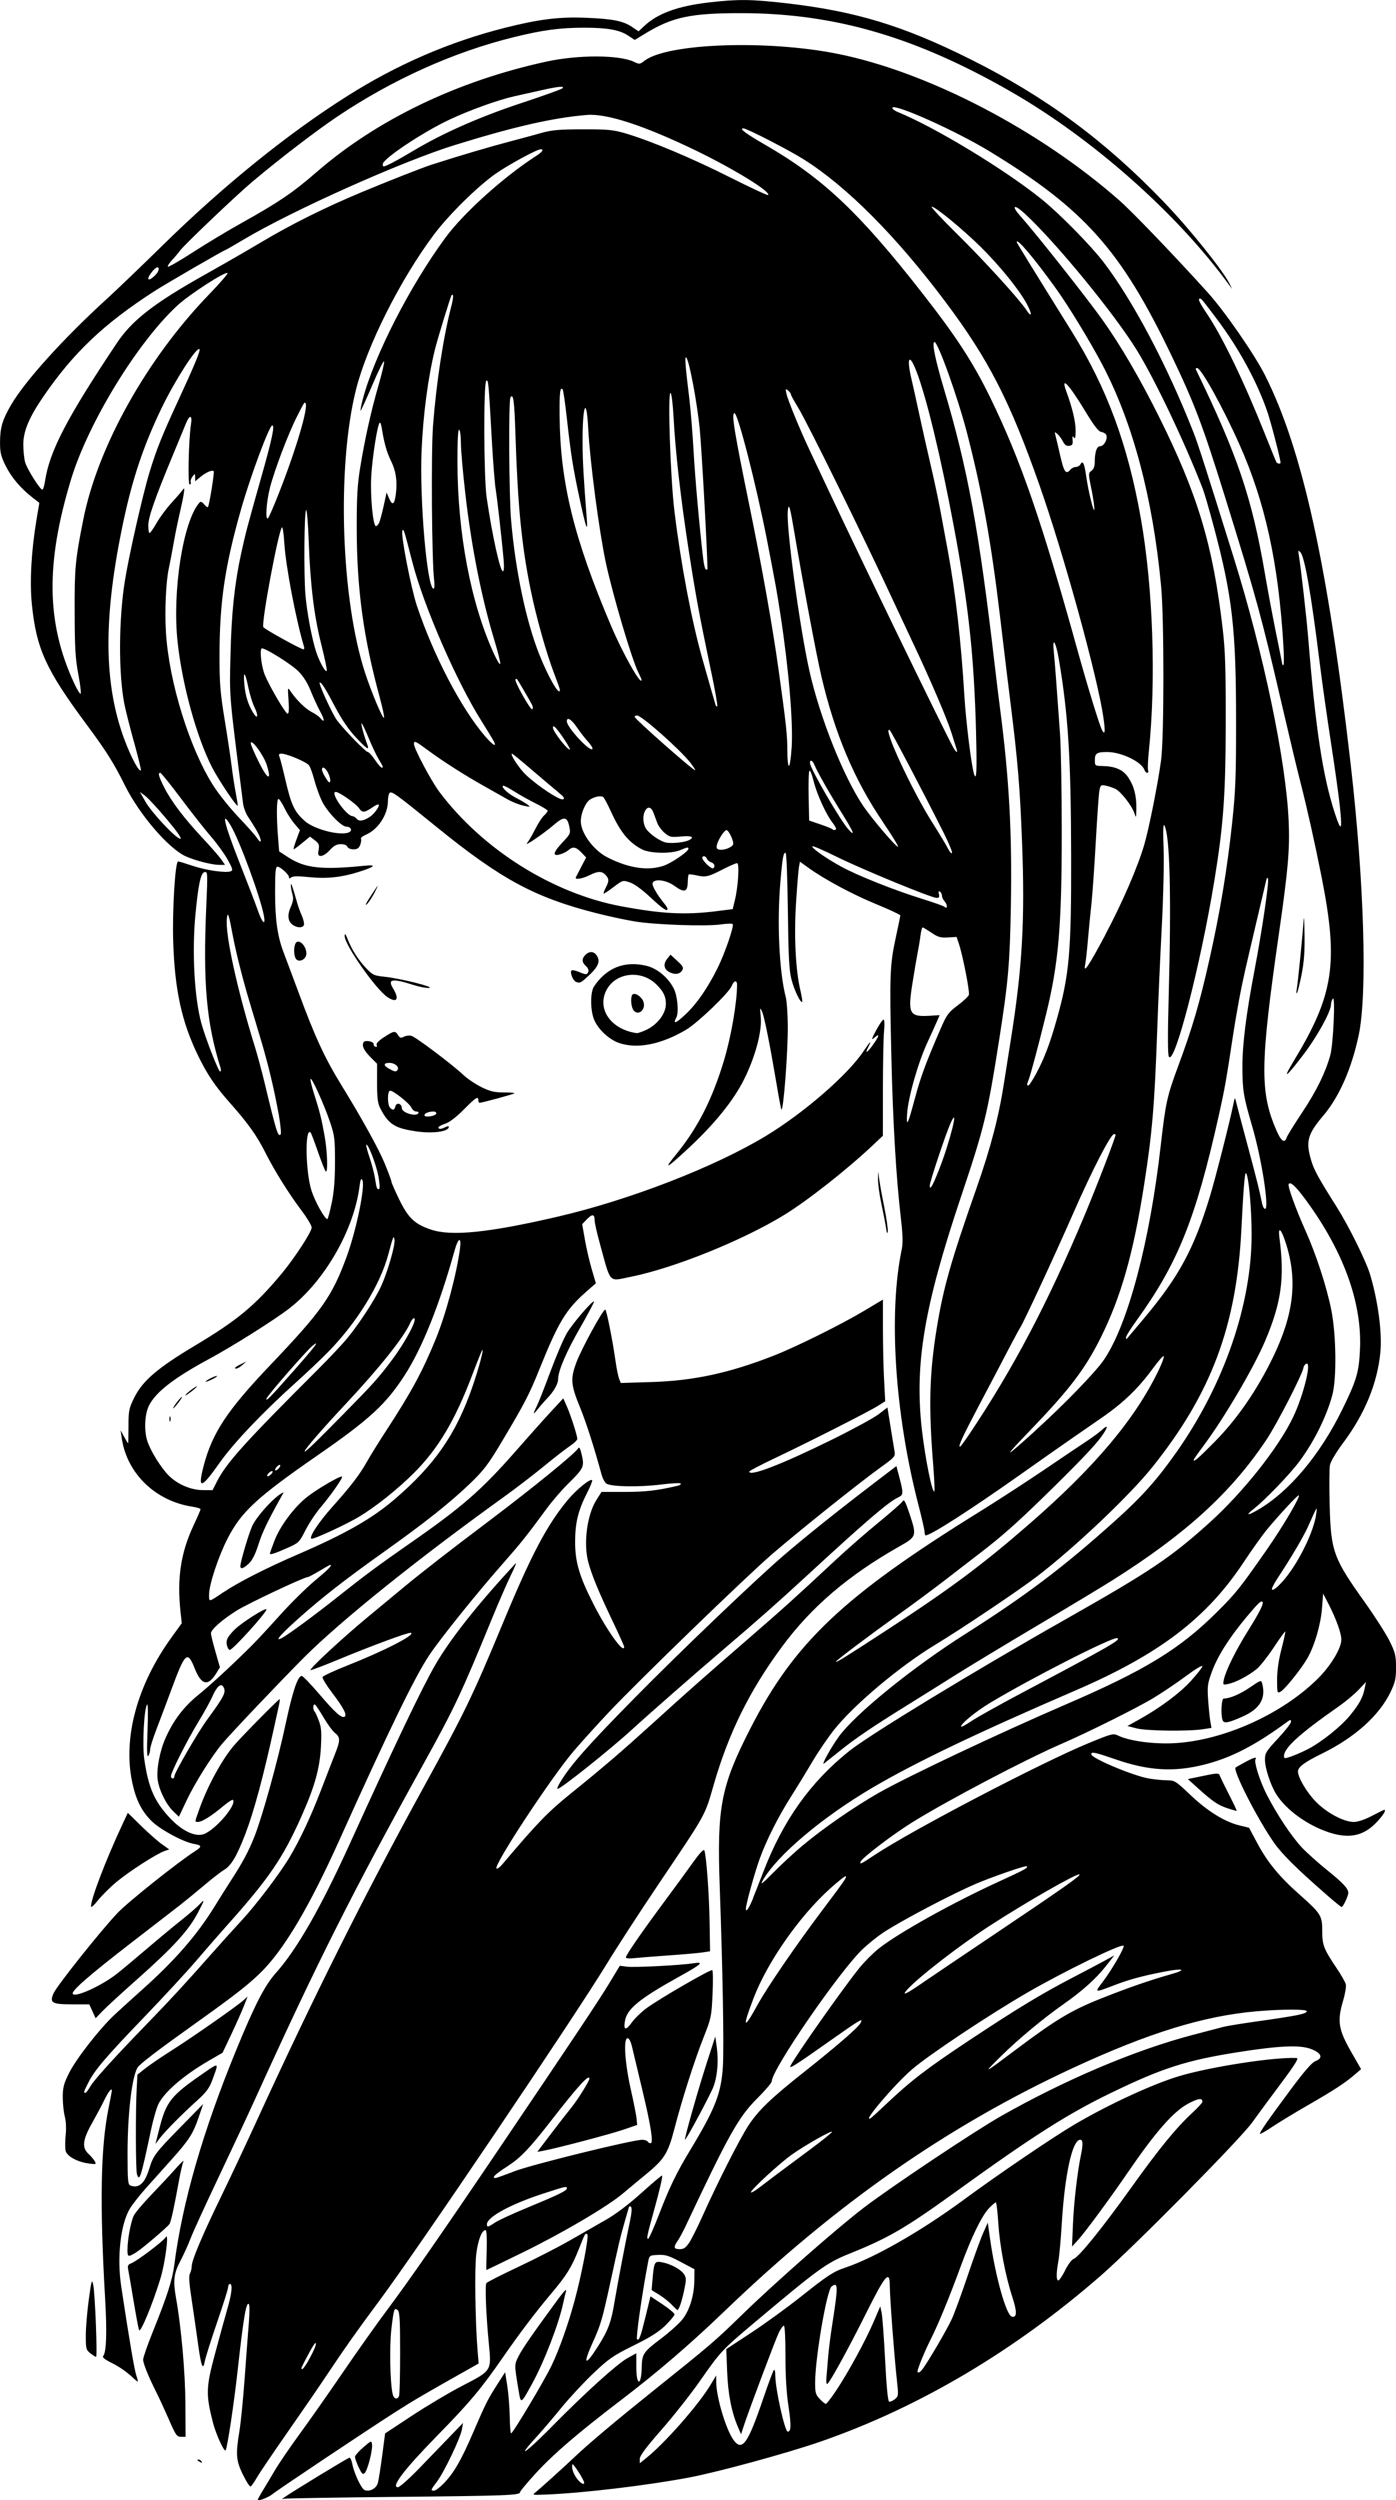 <?xml version="1.0" encoding="UTF-8" standalone="no"?>
<!-- Created with Inkscape (http://www.inkscape.org/) -->

<svg
   width="39.385mm"
   height="70.522mm"
   viewBox="0 0 39.385 70.522"
   version="1.1"
   id="svg561"
   xml:space="preserve"
   inkscape:version="1.2 (dc2aedaf03, 2022-05-15)"
   sodipodi:docname="Woman in choker.svg"
   xmlns:inkscape="http://www.inkscape.org/namespaces/inkscape"
   xmlns:sodipodi="http://sodipodi.sourceforge.net/DTD/sodipodi-0.dtd"
   xmlns="http://www.w3.org/2000/svg"
   xmlns:svg="http://www.w3.org/2000/svg"
   xmlns:rdf="http://www.w3.org/1999/02/22-rdf-syntax-ns#"
   xmlns:cc="http://creativecommons.org/ns#"
   xmlns:dc="http://purl.org/dc/elements/1.1/"><title
     id="title583">Woman in choker</title><sodipodi:namedview
     id="namedview563"
     pagecolor="#ffffff"
     bordercolor="#000000"
     borderopacity="0.25"
     inkscape:showpageshadow="2"
     inkscape:pageopacity="0.0"
     inkscape:pagecheckerboard="0"
     inkscape:deskcolor="#d1d1d1"
     inkscape:document-units="mm"
     showgrid="false"
     inkscape:zoom="0.72515432"
     inkscape:cx="189.61481"
     inkscape:cy="39.991488"
     inkscape:window-width="1920"
     inkscape:window-height="1017"
     inkscape:window-x="1912"
     inkscape:window-y="-8"
     inkscape:window-maximized="1"
     inkscape:current-layer="layer1" /><defs
     id="defs558" /><g
     inkscape:label="Lager 1"
     inkscape:groupmode="layer"
     id="layer1"
     transform="translate(-54.642,-21.148)"><path
       style="fill:#000000;stroke-width:0.049"
       d="m 61.913,91.659 c 0,-0.016 0.063,-0.131 0.139,-0.255 0.076,-0.124 0.229,-0.379 0.339,-0.568 0.11,-0.189 0.425,-0.652 0.701,-1.029 0.276,-0.377 0.833,-1.171 1.238,-1.764 0.405,-0.593 0.96,-1.375 1.233,-1.739 0.589,-0.785 1.543,-2.158 3.081,-4.434 2.178,-3.223 2.906,-4.316 3.194,-4.794 l 0.291,-0.482 0.196,0.026 c 0.21,0.028 1.525,-0.039 1.882,-0.096 0.313,-0.05 0.234,0.024 -0.401,0.376 -1.126,0.624 -1.48,0.914 -1.534,1.259 -0.042,0.264 0.026,0.27 0.207,0.019 0.075,-0.104 0.257,-0.279 0.405,-0.388 0.356,-0.263 1.806,-1.102 1.853,-1.072 0.021,0.013 0.024,0.317 0.008,0.677 -0.028,0.628 -0.038,0.676 -0.252,1.217 -0.263,0.666 -0.608,1.747 -0.825,2.584 -0.179,0.689 -0.285,0.858 -0.81,1.288 -0.18,0.147 -0.465,0.384 -0.633,0.526 -0.446,0.377 -1.715,1.124 -2.856,1.681 -0.548,0.267 -1,0.486 -1.004,0.486 -0.005,3.4e-5 -0.001,-0.254 0.008,-0.563 0.01,-0.343 -0.002,-0.563 -0.031,-0.563 -0.107,0 -0.213,0.272 -0.263,0.675 -0.051,0.409 -0.029,1.916 0.038,2.737 l 0.029,0.35 -0.213,0.12 c -1.282,0.721 -1.618,0.917 -2.134,1.247 -0.827,0.529 -3.349,2.214 -3.469,2.317 -0.105,0.09 -0.416,0.211 -0.416,0.161 z m 3.988,-2.933 c 0.016,-0.043 0.03,-0.591 0.03,-1.219 0,-0.923 -0.013,-1.152 -0.069,-1.199 -0.098,-0.081 -0.111,-0.04 -0.178,0.536 -0.056,0.484 -0.038,1.489 0.034,1.824 0.032,0.147 0.137,0.18 0.184,0.057 z m 2.713,-4.892 c 0.1,-0.065 0.513,-0.256 0.918,-0.422 0.868,-0.359 1.102,-0.473 1.102,-0.537 0,-0.07 -0.016,-0.066 -0.674,0.148 -0.911,0.296 -1.58,0.661 -1.58,0.861 0,0.094 0.021,0.089 0.234,-0.049 z m 0.546,-1.445 c 0.473,-0.184 3.323,-0.886 3.6,-0.886 0.067,0 0.136,0.022 0.153,0.049 0.017,0.027 0.054,0.049 0.083,0.049 0.087,0 0.012,-0.486 -0.23,-1.494 -0.123,-0.512 -0.252,-1.052 -0.286,-1.2 -0.04,-0.175 -0.087,-0.269 -0.133,-0.269 -0.121,0 -0.077,0.695 0.092,1.445 0.082,0.364 0.156,0.738 0.164,0.832 l 0.015,0.17 -0.409,0.139 c -0.376,0.128 -1.876,0.522 -2.25,0.591 l -0.16,0.029 0.397,-0.522 c 0.218,-0.287 0.471,-0.613 0.562,-0.723 0.176,-0.214 0.513,-0.754 0.513,-0.82 0,-0.145 -0.321,0.207 -1.078,1.181 -0.618,0.796 -0.865,1.053 -1.249,1.3 -0.337,0.217 -0.441,0.321 -0.323,0.321 0.025,0 0.267,-0.086 0.538,-0.192 z m -6.512,9.209 c 0.25,-0.175 1.816,-1.129 1.854,-1.129 0.025,0 0.061,0.08 0.08,0.178 0.05,0.266 0.256,0.701 0.348,0.737 0.144,0.055 0.33,-0.046 0.373,-0.204 0.022,-0.081 0.077,-0.428 0.122,-0.771 l 0.082,-0.624 0.761,-0.502 c 0.419,-0.276 1.06,-0.657 1.424,-0.845 0.824,-0.426 0.816,-0.414 0.743,-1.169 -0.08,-0.825 -0.114,-1.667 -0.07,-1.725 0.022,-0.028 0.425,-0.233 0.897,-0.455 0.472,-0.222 1.122,-0.555 1.445,-0.74 0.323,-0.186 0.786,-0.45 1.029,-0.589 0.279,-0.159 0.648,-0.438 1.004,-0.759 0.31,-0.279 0.571,-0.5 0.581,-0.49 0.022,0.022 -0.067,0.408 -0.239,1.027 -0.184,0.665 -0.204,0.759 -0.155,0.759 0.023,0 0.159,-0.303 0.302,-0.674 0.304,-0.788 0.497,-1.187 0.883,-1.825 0.711,-1.176 0.881,-1.611 0.925,-2.376 0.033,-0.567 -0.006,-2.739 -0.089,-5.046 -0.082,-2.258 0.032,-2.847 0.862,-4.47 1.24,-2.425 2.625,-3.736 6.46,-6.113 0.512,-0.317 1.339,-0.854 1.837,-1.192 0.499,-0.338 1.039,-0.702 1.2,-0.808 0.162,-0.106 0.355,-0.249 0.429,-0.318 0.18,-0.167 0.171,-0.074 -0.019,0.192 -0.183,0.258 -0.696,0.792 -1.659,1.73 -0.749,0.729 -1.168,1.099 -1.767,1.558 -0.2,0.154 -0.637,0.491 -0.97,0.748 -0.333,0.258 -0.95,0.715 -1.372,1.016 -0.807,0.576 -1.721,1.265 -1.721,1.297 0,0.036 0.219,-0.099 1.415,-0.878 1.803,-1.173 2.701,-1.841 4.043,-3.008 1.855,-1.613 2.994,-2.971 3.655,-4.355 0.084,-0.177 0.145,-0.345 0.136,-0.375 -0.01,-0.029 -0.152,0.131 -0.317,0.357 -0.397,0.545 -0.824,0.957 -1.415,1.366 -0.268,0.185 -0.674,0.466 -0.903,0.625 -0.229,0.158 -0.876,0.612 -1.437,1.009 -1.398,0.987 -2.506,1.698 -2.646,1.698 -0.018,0 -0.032,-0.043 -0.032,-0.095 0,-0.052 -0.076,-0.388 -0.169,-0.747 -0.671,-2.584 -0.856,-5.426 -0.472,-7.242 0.032,-0.153 0.026,-0.399 -0.022,-0.808 -0.139,-1.184 -0.231,-2.74 -0.275,-4.654 -0.053,-2.269 -0.042,-2.541 0.127,-3.323 0.069,-0.319 0.126,-0.597 0.126,-0.618 0,-0.021 -0.305,-0.163 -0.677,-0.316 -0.67,-0.275 -1.455,-0.696 -1.917,-1.028 l -0.238,-0.171 -0.028,0.156 c -0.015,0.086 -0.052,0.542 -0.082,1.014 -0.059,0.933 -0.012,1.878 0.121,2.45 0.04,0.172 0.064,0.322 0.053,0.333 -0.045,0.045 -0.223,-0.327 -0.301,-0.626 -0.067,-0.26 -0.087,-0.628 -0.103,-1.95 -0.012,-0.93 -0.039,-1.629 -0.065,-1.629 -0.062,0 -0.086,0.133 -0.143,0.784 -0.103,1.165 -0.038,2.576 0.151,3.297 0.027,0.102 0.051,0.455 0.055,0.784 0.007,0.73 -0.123,2.438 -0.181,2.379 -0.009,-0.009 -0.064,-0.293 -0.12,-0.63 -0.202,-1.196 -0.359,-1.986 -0.424,-2.131 -0.061,-0.137 -0.064,-0.128 -0.038,0.149 0.038,0.41 -0.154,1.126 -0.474,1.766 -0.294,0.59 -0.833,1.256 -1.561,1.932 -0.643,0.597 -0.728,0.638 -0.342,0.164 0.602,-0.739 1.009,-1.54 1.338,-2.631 0.203,-0.674 0.37,-1.637 0.37,-2.138 0,-0.142 -0.091,-0.124 -0.15,0.031 -0.072,0.189 -0.958,1.041 -1.284,1.234 -0.701,0.415 -1.37,0.55 -1.884,0.379 -0.28,-0.093 -0.58,-0.366 -0.706,-0.641 -0.117,-0.258 -0.123,-0.788 -0.011,-0.957 0.354,-0.529 0.863,-0.73 1.477,-0.583 0.303,0.073 0.61,0.327 0.77,0.636 0.109,0.21 0.151,0.683 0.074,0.826 -0.107,0.2 -0.011,0.165 0.267,-0.098 0.314,-0.297 0.613,-0.729 0.895,-1.294 0.203,-0.407 0.47,-1.18 0.43,-1.245 -0.013,-0.02 -0.162,-0.017 -0.331,0.008 -0.416,0.061 -1.865,0.011 -2.439,-0.085 -0.256,-0.042 -0.73,-0.144 -1.053,-0.226 -1.747,-0.441 -2.706,-0.956 -4.521,-2.429 -1.134,-0.92 -1.263,-1.015 -1.329,-0.975 -0.03,0.018 -0.054,0.126 -0.055,0.239 -0.002,0.382 -0.279,0.802 -0.626,0.949 -0.089,0.037 -0.149,0.088 -0.134,0.112 0.015,0.024 0.005,0.1 -0.021,0.17 -0.037,0.096 -0.082,0.127 -0.191,0.127 -0.082,0 -0.155,-0.031 -0.171,-0.073 -0.017,-0.044 -0.091,-0.073 -0.185,-0.073 -0.118,0 -0.198,0.044 -0.318,0.175 -0.174,0.19 -0.35,0.214 -0.318,0.043 0.038,-0.198 0.027,-0.232 -0.102,-0.33 l -0.132,-0.1 -0.219,0.179 c -0.12,0.099 -0.229,0.179 -0.242,0.179 -0.013,0 0.022,-0.122 0.077,-0.271 l 0.1,-0.271 -0.156,-0.182 c -0.086,-0.1 -0.212,-0.298 -0.28,-0.44 -0.068,-0.141 -0.145,-0.257 -0.17,-0.257 -0.053,0 -0.059,0.484 -0.013,1.07 l 0.032,0.409 0.25,0.163 c 0.477,0.312 0.951,0.365 2.16,0.242 0.36,-0.037 0.296,0.029 -0.17,0.176 -0.487,0.153 -0.903,0.196 -1.396,0.145 -0.304,-0.031 -0.457,-0.029 -0.502,0.008 -0.046,0.038 -0.064,0.037 -0.064,-0.004 0,-0.077 -0.242,-0.298 -0.326,-0.298 -0.053,0 -0.066,0.149 -0.066,0.732 0,0.765 0.069,1.243 0.243,1.693 0.052,0.135 0.237,0.631 0.412,1.102 0.476,1.289 0.742,1.863 1.223,2.646 0.572,0.93 1.047,1.79 1.216,2.201 0.104,0.254 0.189,0.484 0.189,0.512 0,0.028 0.099,0.253 0.219,0.501 0.254,0.521 0.435,0.694 0.896,0.849 0.576,0.194 1.623,0.088 3.564,-0.362 2.03,-0.47 4.441,-1.404 5.886,-2.28 1.075,-0.652 2.31,-1.724 2.751,-2.387 0.192,-0.289 0.249,-0.335 0.13,-0.106 -0.109,0.21 -0.006,0.134 0.176,-0.13 0.156,-0.227 0.149,-0.28 -0.017,-0.132 -0.071,0.063 -0.053,0.003 0.067,-0.22 0.09,-0.168 0.184,-0.306 0.21,-0.306 0.028,0 0.034,0.132 0.015,0.331 -0.017,0.182 -0.031,0.919 -0.032,1.637 l -3.71e-4,1.307 -0.257,0.243 c -0.746,0.706 -1.875,1.594 -2.541,2 -1.18,0.719 -3.095,1.49 -4.305,1.734 -0.652,0.131 -0.562,0.228 -0.885,-0.945 -0.08,-0.29 -0.145,-0.581 -0.145,-0.646 0,-0.177 -0.067,-0.186 -0.217,-0.031 l -0.134,0.139 0.076,0.434 c 0.042,0.239 0.128,0.614 0.193,0.834 l 0.117,0.4 -0.281,0.247 c -0.561,0.494 -0.776,0.849 -1.302,2.154 -0.3,0.745 -0.417,0.97 -1.065,2.058 -0.383,0.643 -0.511,0.813 -0.889,1.177 -0.565,0.545 -1.288,1.119 -2.426,1.928 -1.115,0.793 -1.781,1.312 -2.446,1.908 -0.506,0.453 -0.674,0.654 -0.445,0.531 0.18,-0.096 0.967,-0.676 1.579,-1.164 0.721,-0.574 1.163,-0.902 1.998,-1.482 1.504,-1.044 2.053,-1.523 3.036,-2.646 0.342,-0.391 0.779,-0.88 0.972,-1.088 l 0.35,-0.378 0.099,0.224 c 0.111,0.251 0.296,0.826 0.296,0.922 0,0.034 -0.093,0.123 -0.206,0.198 -0.114,0.075 -0.443,0.331 -0.733,0.569 -0.29,0.238 -0.808,0.635 -1.153,0.883 -2.394,1.721 -4.568,3.466 -5.602,4.498 -0.631,0.63 -2.074,2.149 -2.327,2.451 -0.297,0.353 -0.773,1.114 -1.005,1.604 l -0.214,0.453 -0.159,-0.154 c -0.201,-0.194 -0.399,-0.595 -0.439,-0.887 -0.04,-0.295 0.059,-0.819 0.228,-1.194 0.22,-0.49 0.509,-0.869 0.912,-1.196 0.353,-0.287 0.942,-0.83 1.51,-1.394 0.136,-0.135 0.494,-0.521 0.796,-0.857 0.302,-0.337 0.748,-0.777 0.992,-0.98 0.382,-0.317 0.501,-0.441 0.425,-0.441 -0.01,0 -0.147,0.077 -0.303,0.171 -0.157,0.094 -0.303,0.171 -0.324,0.171 -0.105,0 -1.699,0.751 -2.011,0.948 -0.413,0.26 -0.723,0.534 -0.723,0.64 0,0.041 0.057,0.273 0.127,0.516 l 0.127,0.442 -0.107,0.173 c -0.23,0.372 -0.416,0.33 -0.601,-0.133 -0.21,-0.526 -0.272,-0.47 -0.672,0.615 -0.131,0.355 -0.317,0.849 -0.413,1.098 -0.096,0.25 -0.176,0.503 -0.176,0.563 -3.7e-4,0.06 -0.024,0.143 -0.053,0.183 -0.037,0.052 -0.043,-0.15 -0.021,-0.709 0.017,-0.43 0.013,-0.765 -0.008,-0.744 -0.088,0.087 -0.144,1.125 -0.083,1.55 0.116,0.806 0.29,1.199 0.741,1.674 0.341,0.358 0.716,0.527 0.953,0.429 0.341,-0.141 0.927,-0.839 0.805,-0.96 -0.016,-0.016 -0.145,0.069 -0.288,0.189 -0.31,0.262 -0.584,0.433 -0.693,0.433 -0.101,0 -0.103,0.022 0.049,-0.401 0.225,-0.626 0.632,-1.368 0.962,-1.754 0.213,-0.25 1.275,-1.326 1.291,-1.309 0.008,0.008 -0.005,0.102 -0.029,0.209 -0.024,0.107 -0.079,0.36 -0.123,0.562 -0.308,1.411 -0.577,2.408 -0.819,3.038 -0.239,0.621 -0.4,0.892 -0.599,1.008 -0.082,0.048 -0.343,0.25 -0.578,0.449 -0.235,0.199 -0.548,0.454 -0.694,0.567 -0.146,0.113 -0.769,0.595 -1.385,1.07 -1.169,0.904 -1.659,1.333 -1.611,1.411 0.067,0.109 0.788,-0.216 1.227,-0.553 0.108,-0.083 0.483,-0.395 0.833,-0.694 0.35,-0.299 0.802,-0.674 1.004,-0.834 0.202,-0.16 0.431,-0.358 0.508,-0.439 0.16,-0.169 0.157,-0.152 -0.036,0.219 -0.266,0.511 -0.693,0.978 -1.745,1.912 -0.418,0.37 -0.846,0.764 -0.953,0.875 l -0.193,0.201 -0.09,-0.196 -0.09,-0.196 h -0.483 c -0.569,0 -0.638,-0.04 -0.528,-0.304 0.086,-0.206 1.33,-1.769 1.81,-2.274 0.298,-0.314 1.716,-1.443 2.198,-1.75 0.186,-0.118 0.179,-0.16 -0.033,-0.195 -0.302,-0.049 -0.961,-0.403 -1.209,-0.65 -0.282,-0.28 -0.443,-0.607 -0.547,-1.109 -0.257,-1.246 0.146,-2.727 1.103,-4.054 l 0.299,-0.414 -0.035,-0.321 c -0.102,-0.948 0.006,-1.665 0.367,-2.436 0.109,-0.232 0.198,-0.438 0.198,-0.458 0,-0.02 -0.1,-0.052 -0.222,-0.07 -1.051,-0.158 -1.858,-0.939 -2.002,-1.938 l -0.032,-0.22 0.1,0.184 c 0.055,0.101 0.105,0.184 0.112,0.184 0.006,3e-6 0.011,-0.215 0.011,-0.479 0,-0.442 0.012,-0.504 0.161,-0.806 0.235,-0.477 0.655,-0.837 1.719,-1.473 1.189,-0.711 1.686,-1.123 2.43,-2.014 0.372,-0.446 0.858,-1.19 0.858,-1.314 0,-0.054 -0.124,-0.263 -0.276,-0.465 -0.373,-0.496 -0.765,-1.123 -1.034,-1.655 -0.241,-0.478 -0.489,-0.824 -0.996,-1.396 -0.422,-0.476 -0.643,-0.804 -0.906,-1.347 -0.454,-0.939 -0.649,-1.831 -0.694,-3.178 -0.03,-0.89 0.055,-2.285 0.138,-2.285 0.023,0 0.209,0.056 0.413,0.125 0.379,0.127 0.934,0.206 1.073,0.153 0.066,-0.025 0.053,-0.074 -0.087,-0.327 -0.091,-0.164 -0.302,-0.456 -0.471,-0.651 -0.168,-0.194 -0.549,-0.678 -0.847,-1.076 -0.297,-0.397 -0.56,-0.723 -0.583,-0.723 -0.074,0 -0.046,0.102 0.109,0.41 0.197,0.391 0.567,0.879 1.081,1.427 0.227,0.243 0.464,0.513 0.525,0.6 l 0.111,0.159 h -0.165 c -0.203,0 -0.675,-0.12 -0.941,-0.24 -0.488,-0.219 -1.316,-1.185 -1.725,-2.013 -0.299,-0.605 -0.53,-0.972 -1.063,-1.689 -1.159,-1.56 -1.43,-2.152 -1.556,-3.407 -0.064,-0.639 -0.016,-1.513 0.133,-2.399 l 0.078,-0.463 -0.189,-0.147 c -0.338,-0.262 -0.603,-0.576 -0.764,-0.902 -0.133,-0.27 -0.157,-0.373 -0.156,-0.666 0.002,-0.411 0.067,-0.629 0.317,-1.057 0.387,-0.663 1.472,-1.864 2.667,-2.954 0.296,-0.27 1.013,-0.957 1.592,-1.526 1.714,-1.684 3.536,-3.157 5.218,-4.221 1.41,-0.892 2.888,-1.532 4.45,-1.926 0.962,-0.243 1.534,-0.314 2.286,-0.283 0.762,0.031 1.052,0.089 1.305,0.261 l 0.18,0.122 0.152,-0.144 c 0.383,-0.361 0.947,-0.568 1.83,-0.671 0.822,-0.096 1.194,-0.092 2.193,0.023 1.951,0.225 3.291,0.632 5.184,1.577 2.125,1.06 3.802,2.299 5.472,4.04 0.737,0.768 1.687,1.957 1.857,2.322 l 0.057,0.122 -0.087,-0.12 c -1.458,-2.006 -3.84,-4.117 -6.138,-5.439 -2.698,-1.552 -4.988,-2.221 -7.618,-2.223 -1.417,-0.002 -1.938,0.107 -2.685,0.558 l -0.326,0.197 -0.186,-0.123 c -0.241,-0.16 -0.589,-0.222 -1.232,-0.222 -0.69,0 -1.172,0.065 -1.994,0.267 -1.695,0.418 -3.412,1.19 -4.968,2.233 -0.606,0.406 -1.644,1.201 -2.401,1.839 -0.47,0.396 -1.948,1.804 -2.053,1.956 -0.038,0.054 -0.135,0.17 -0.217,0.258 -0.082,0.087 -0.135,0.172 -0.119,0.188 0.016,0.016 0.335,-0.167 0.707,-0.408 0.373,-0.241 0.986,-0.61 1.363,-0.82 1.063,-0.593 1.448,-0.854 2.131,-1.446 1.708,-1.479 3.964,-2.563 6.473,-3.11 0.901,-0.196 2.056,-0.194 2.476,0.006 0.151,0.072 0.168,0.07 0.291,-0.027 0.632,-0.497 3.452,-0.6 5.453,-0.199 2.553,0.512 5.714,2.159 7.971,4.154 0.364,0.322 1.573,1.583 2.472,2.579 0.48,0.532 1.322,1.748 1.619,2.339 1.053,2.094 1.771,5.36 2.416,10.989 0.379,3.309 0.472,6.451 0.224,7.618 -0.201,0.948 -0.55,1.741 -0.999,2.27 -0.445,0.525 -0.5,0.726 -0.343,1.26 0.08,0.271 0.202,0.494 0.721,1.316 0.345,0.547 0.833,1.534 0.945,1.914 0.223,0.753 0.339,1.634 0.288,2.18 -0.083,0.875 -0.437,1.738 -1.052,2.562 -0.198,0.266 -0.353,0.526 -0.372,0.626 -0.018,0.094 -0.021,0.595 -0.008,1.113 0.034,1.318 0.101,1.506 0.989,2.751 0.287,0.403 0.603,0.896 0.702,1.097 0.159,0.323 0.181,0.409 0.182,0.738 0.001,0.316 -0.022,0.421 -0.15,0.691 -0.316,0.667 -1.01,1.292 -1.94,1.747 -0.489,0.239 -0.677,0.379 -0.677,0.503 0.001,0.173 0.248,0.591 0.504,0.853 0.307,0.315 0.789,0.572 1.072,0.572 0.111,2.4e-5 0.307,-0.066 0.509,-0.171 0.181,-0.094 0.337,-0.171 0.347,-0.171 0.065,0 -0.012,0.133 -0.191,0.327 -0.376,0.409 -0.788,0.501 -1.373,0.307 -0.604,-0.201 -1.202,-0.634 -1.477,-1.069 -0.165,-0.261 -0.322,-0.742 -0.322,-0.985 0,-0.18 0.035,-0.236 0.367,-0.592 0.202,-0.216 0.367,-0.428 0.367,-0.47 0,-0.067 -0.012,-0.068 -0.092,-0.01 -0.924,0.679 -1.595,1.025 -2.358,1.217 -0.855,0.215 -1.565,0.173 -2.496,-0.148 -0.589,-0.203 -0.688,-0.224 -0.688,-0.145 0,0.114 1.198,0.615 1.64,0.687 0.162,0.026 0.391,0.048 0.509,0.048 0.201,5.66e-4 0.24,0.025 0.651,0.416 0.478,0.455 0.966,0.757 1.387,0.858 l 0.265,0.064 0.229,0.43 c 0.285,0.536 0.618,0.943 1.179,1.441 0.622,0.552 0.656,0.606 0.656,1.041 0,0.401 0.042,0.508 0.412,1.058 0.124,0.184 0.238,0.385 0.253,0.447 0.016,0.062 -0.02,0.274 -0.079,0.472 -0.167,0.562 -0.13,0.801 0.221,1.416 l 0.289,0.505 -0.193,0.165 c -0.273,0.233 -0.587,0.437 -1.333,0.866 -0.358,0.206 -0.797,0.473 -0.977,0.593 -0.18,0.121 -0.336,0.211 -0.347,0.2 -0.027,-0.027 0.204,-0.361 0.861,-1.245 0.392,-0.528 0.603,-0.77 0.704,-0.808 0.224,-0.084 0.169,-0.229 -0.129,-0.341 -0.316,-0.119 -0.895,-0.093 -2.058,0.09 -1.462,0.231 -2.139,0.448 -3.601,1.158 -1.212,0.588 -2.197,1.216 -4.336,2.761 -1.438,1.039 -1.915,1.318 -3.011,1.759 -0.667,0.268 -0.868,0.414 -2.739,1.987 -0.86,0.723 -0.92,0.788 -1.486,1.599 -0.261,0.375 -0.752,0.997 -1.09,1.383 -0.438,0.5 -0.615,0.737 -0.615,0.825 v 0.123 l 0.184,-0.148 c 0.53,-0.426 1.47,-1.495 1.809,-2.058 l 0.163,-0.271 9.25e-4,0.193 c 0.002,0.419 0.275,1.333 0.485,1.624 0.245,0.339 0.405,0.118 0.84,-1.162 0.142,-0.418 0.277,-0.78 0.3,-0.806 0.023,-0.026 0.041,0.038 0.041,0.147 1.7e-5,0.378 0.268,1.59 0.352,1.59 0.095,0 0.1,-0.184 0.019,-0.726 -0.057,-0.376 -0.085,-0.854 -0.084,-1.415 7.19e-4,-0.48 -0.018,-0.848 -0.044,-0.848 -0.025,0 -0.086,0.083 -0.138,0.184 -0.088,0.175 -0.847,2.193 -0.999,2.658 l -0.072,0.22 -0.084,-0.196 c -0.184,-0.426 -0.283,-0.931 -0.308,-1.568 l -0.025,-0.637 0.704,-0.463 c 0.387,-0.255 1.013,-0.708 1.39,-1.008 0.762,-0.605 0.928,-0.715 1.249,-0.822 0.838,-0.281 2.153,-1.033 3.36,-1.922 0.962,-0.709 2.508,-1.759 3.126,-2.123 0.951,-0.56 2.199,-1.137 2.946,-1.361 0.888,-0.266 2.694,-0.544 3.32,-0.512 0.064,0.003 -0.05,0.187 -0.441,0.71 -0.29,0.388 -0.66,0.89 -0.822,1.115 -0.339,0.472 -3.332,3.5 -4.259,4.308 -2.441,2.13 -5.149,3.732 -7.934,4.694 -0.93,0.321 -2.859,0.848 -3.681,1.004 -1.176,0.224 -3.008,0.442 -4.058,0.483 -0.38,0.015 -0.383,0.014 -0.269,-0.075 0.119,-0.094 0.814,-0.722 1.116,-1.009 0.37,-0.351 1.146,-1.004 2.134,-1.796 1.713,-1.372 1.786,-1.435 2.572,-2.2 0.929,-0.904 2.668,-2.432 3.43,-3.014 0.778,-0.593 3.127,-2.161 3.87,-2.582 1.828,-1.036 3.779,-1.862 5.414,-2.291 0.377,-0.099 0.763,-0.2 0.858,-0.225 0.095,-0.025 0.491,-0.09 0.882,-0.145 1.231,-0.174 1.469,-0.223 1.469,-0.298 0,-0.06 -0.71,-0.058 -1.421,0.004 -1.485,0.129 -3.038,0.608 -5.169,1.595 -3.541,1.64 -6.676,3.826 -9.822,6.85 -0.991,0.952 -1.887,1.722 -2.944,2.529 -1.206,0.921 -1.883,1.501 -2.385,2.046 -0.249,0.271 -0.453,0.515 -0.453,0.543 0,0.088 -0.347,0.102 -3.498,0.133 -1.695,0.017 -3.117,0.041 -3.16,0.053 -0.068,0.02 -0.069,0.016 -0.005,-0.029 z m 4.521,-0.412 c 0.283,-0.293 0.488,-0.651 0.828,-1.441 0.342,-0.795 0.411,-0.933 0.687,-1.361 l 0.209,-0.325 0.061,0.385 c 0.033,0.212 0.064,0.6 0.069,0.863 0.004,0.263 0.021,0.477 0.038,0.477 0.052,-0.002 0.951,-1.51 1.146,-1.92 0.219,-0.462 0.464,-1.153 0.644,-1.816 0.2,-0.734 0.414,-1.846 0.362,-1.879 -0.061,-0.038 -0.056,-0.048 -0.233,0.398 -0.212,0.533 -0.343,0.747 -0.782,1.268 -0.454,0.541 -0.89,1.116 -1.363,1.798 -0.627,0.905 -0.939,1.277 -1.869,2.227 -0.921,0.941 -1.303,1.443 -1.099,1.443 0.049,0 0.327,-0.247 0.62,-0.551 0.292,-0.303 0.686,-0.711 0.875,-0.907 l 0.344,-0.356 -0.032,0.184 c -0.043,0.245 -0.501,1.204 -0.702,1.469 -0.182,0.24 -0.188,0.258 -0.084,0.258 0.041,0 0.168,-0.096 0.282,-0.214 z m 2.104,-2.61 c -0.123,-0.743 -0.123,-0.728 0.005,-0.98 0.109,-0.214 0.423,-0.666 1.13,-1.627 0.142,-0.193 0.225,-0.276 0.205,-0.203 -0.019,0.067 -0.054,0.216 -0.078,0.33 -0.125,0.592 -0.534,1.655 -0.879,2.284 -0.322,0.587 -0.318,0.585 -0.382,0.197 z m 1.851,2.603 c 0,-0.076 -0.316,-0.57 -0.333,-0.52 -0.032,0.095 0.028,0.274 0.139,0.415 0.092,0.117 0.193,0.172 0.193,0.105 z m -0.882,-1.617 c 0.907,-0.921 1.818,-1.744 2.102,-1.9 l 0.25,-0.138 v 0.395 c 0,0.53 0.141,0.54 0.152,0.011 0.008,-0.385 0.046,-0.442 0.533,-0.81 0.255,-0.192 0.536,-0.445 0.624,-0.561 0.2,-0.263 0.323,-0.672 0.328,-1.087 l 0.004,-0.318 -0.392,-0.208 c -0.33,-0.175 -0.43,-0.206 -0.636,-0.196 -0.243,0.012 -0.244,0.012 -0.282,0.208 -0.164,0.857 -0.347,2.132 -0.311,2.168 0.057,0.057 0.099,-0.057 0.243,-0.645 l 0.137,-0.563 0.339,0.225 c 0.186,0.124 0.339,0.252 0.339,0.284 0,0.032 -0.114,0.172 -0.254,0.309 -0.187,0.184 -0.425,0.335 -0.901,0.57 -0.581,0.288 -0.696,0.367 -1.137,0.786 -0.27,0.256 -0.674,0.692 -0.899,0.967 -0.225,0.276 -0.52,0.623 -0.656,0.772 -0.136,0.149 -0.279,0.312 -0.318,0.364 -0.196,0.255 0.172,-0.061 0.737,-0.634 z m 3.353,-3.407 c -0.079,-0.083 -0.24,-0.209 -0.357,-0.282 l -0.213,-0.131 0.029,-0.327 c 0.042,-0.469 0.057,-0.497 0.266,-0.457 0.246,0.046 0.532,0.201 0.62,0.336 0.067,0.103 0.067,0.151 7.2e-4,0.468 -0.065,0.309 -0.147,0.543 -0.189,0.543 -0.007,0 -0.078,-0.068 -0.158,-0.15 z m 4.624,2.441 c 0.338,-0.503 0.834,-1.409 1.063,-1.942 l 0.195,-0.454 0.039,0.188 c 0.022,0.103 0.066,0.704 0.098,1.335 0.038,0.741 0.078,1.154 0.113,1.165 0.03,0.01 0.102,-0.021 0.161,-0.069 0.104,-0.085 0.106,-0.102 0.056,-0.553 -0.073,-0.658 -0.198,-2.326 -0.198,-2.637 1.85e-4,-0.467 -0.122,-0.328 -0.661,0.751 -0.514,1.028 -1.026,1.961 -1.102,2.008 -0.025,0.016 -0.036,-0.063 -0.025,-0.182 0.011,-0.115 0.032,-0.371 0.047,-0.567 0.015,-0.197 0.069,-0.627 0.121,-0.955 0.166,-1.064 0.164,-1.18 -0.021,-1.045 -0.137,0.1 -0.466,2.018 -0.466,2.72 0,0.279 0.016,0.336 0.132,0.456 0.072,0.076 0.149,0.137 0.17,0.137 0.021,0 0.146,-0.16 0.277,-0.355 z m 2.441,-0.612 c 0.157,-0.201 0.712,-1.15 0.841,-1.438 0.077,-0.172 0.278,-0.721 0.445,-1.22 0.168,-0.499 0.363,-1.037 0.435,-1.196 l 0.129,-0.29 0.065,0.461 c 0.152,1.07 0.459,2.161 0.617,2.192 0.144,0.028 0.147,-0.139 0.009,-0.561 -0.196,-0.603 -0.354,-1.438 -0.395,-2.091 -0.02,-0.315 -0.051,-0.573 -0.069,-0.573 -0.018,0 -0.103,0.072 -0.187,0.159 -0.206,0.213 -0.493,0.8 -0.798,1.631 -0.331,0.902 -0.639,1.651 -0.852,2.073 -0.168,0.333 -0.371,0.827 -0.371,0.901 -4.3e-5,0.063 0.06,0.04 0.13,-0.049 z m -9.158,-0.637 c 0.299,-0.471 0.383,-0.695 0.48,-1.286 0.083,-0.501 0.316,-1.721 0.436,-2.278 0.045,-0.211 0.056,-0.36 0.028,-0.388 -0.028,-0.028 -0.054,-0.019 -0.066,0.024 -0.011,0.038 -0.071,0.246 -0.132,0.461 -0.118,0.416 -0.132,0.476 -0.407,1.739 -0.201,0.925 -0.26,1.126 -0.462,1.568 -0.301,0.66 -0.243,0.735 0.123,0.159 z M 84.693,85.181 c 0.081,-0.16 0.189,-0.304 0.241,-0.32 0.142,-0.045 0.803,-0.863 1.624,-2.01 0.789,-1.103 1.263,-1.682 1.72,-2.106 0.158,-0.146 0.288,-0.288 0.288,-0.315 0,-0.114 -0.116,-0.099 -0.397,0.05 -0.423,0.226 -0.921,0.793 -1.715,1.953 -0.497,0.726 -1.193,1.67 -1.389,1.886 l -0.179,0.196 0.027,-0.637 c 0.026,-0.61 0.125,-1.467 0.223,-1.935 0.066,-0.317 0.061,-0.441 -0.019,-0.441 -0.223,0 -0.438,0.988 -0.522,2.401 -0.025,0.418 -0.067,0.879 -0.094,1.026 -0.062,0.338 -0.062,0.542 -5.55e-4,0.542 0.027,0 0.114,-0.131 0.195,-0.29 z M 74.086,84.406 c 0.067,-0.101 0.241,-0.45 0.387,-0.776 0.414,-0.922 1.027,-2.131 1.274,-2.514 0.282,-0.436 0.638,-0.78 1.595,-1.537 0.929,-0.737 1.508,-1.239 1.579,-1.371 0.082,-0.153 9.26e-4,-0.106 -0.854,0.497 -1.036,0.731 -1.183,0.823 -1.117,0.699 0.182,-0.34 1.508,-2.219 1.944,-2.756 0.144,-0.177 0.39,-0.422 0.545,-0.544 0.571,-0.446 2.069,-1.281 3.369,-1.877 0.747,-0.342 0.846,-0.396 0.802,-0.44 -0.028,-0.028 -0.942,0.287 -1.414,0.487 -0.695,0.295 -2.122,1.046 -2.642,1.389 -0.146,0.097 -0.396,0.297 -0.556,0.445 -0.64,0.592 -2.583,3.412 -2.583,3.747 0,0.039 -0.183,0.255 -0.408,0.479 -0.531,0.531 -0.801,1.012 -2.028,3.617 -0.07,0.148 -0.168,0.328 -0.217,0.4 -0.126,0.182 -0.113,0.237 0.056,0.237 0.115,0 0.172,-0.04 0.268,-0.184 z m 2.477,-1.934 c 0.148,-0.112 0.564,-0.421 0.924,-0.687 0.36,-0.266 0.643,-0.495 0.629,-0.509 -0.033,-0.033 -0.769,0.385 -1.138,0.647 -0.343,0.244 -1.15,0.987 -1.15,1.059 0,0.027 0.105,-0.031 0.233,-0.129 0.128,-0.098 0.354,-0.27 0.502,-0.381 z m 3.08,-1.976 c 0.694,-0.658 1.146,-1.005 2.358,-1.808 1.346,-0.892 2.043,-1.314 2.94,-1.779 0.337,-0.175 0.731,-0.383 0.876,-0.463 L 86.08,76.302 85.841,76.606 c -0.271,0.345 -0.669,0.703 -1.17,1.054 -0.585,0.409 -1.302,1.005 -1.788,1.485 -0.526,0.52 -0.51,0.514 0.397,-0.168 1.158,-0.87 1.582,-1.125 2.448,-1.468 0.753,-0.299 1.352,-0.506 1.968,-0.681 0.438,-0.124 0.332,-0.17 -0.171,-0.074 -0.606,0.115 -1.015,0.224 -1.404,0.373 -0.623,0.239 -0.611,0.242 -0.353,-0.099 0.253,-0.335 0.612,-0.96 0.573,-0.999 -0.063,-0.063 -1.658,0.713 -2.699,1.313 -1.076,0.621 -2.809,1.774 -3.279,2.183 -0.512,0.445 -1.438,1.542 -1.153,1.365 0.028,-0.017 0.223,-0.194 0.432,-0.393 z m -3.619,-2.815 c 0.263,-0.48 1.071,-1.66 1.809,-2.641 0.645,-0.858 0.702,-0.94 0.671,-0.97 -0.016,-0.016 -0.22,0.146 -0.455,0.358 -0.866,0.785 -1.759,2.067 -2.147,3.081 -0.328,0.859 -0.287,0.917 0.121,0.172 z m 4.638,-0.601 c 0.211,-0.145 1.1,-0.745 1.976,-1.333 2.008,-1.348 2.52,-1.709 2.457,-1.73 -0.085,-0.028 -1.509,0.787 -2.528,1.448 -0.849,0.55 -2.016,1.453 -2.329,1.802 -0.172,0.192 -0.041,0.134 0.424,-0.186 z m -4.774,-2.398 c 0.069,-0.17 0.197,-0.496 0.285,-0.725 0.558,-1.456 1.329,-2.542 2.43,-3.421 0.573,-0.458 3.508,-2.244 6.094,-3.709 2.394,-1.356 2.978,-1.748 4.06,-2.723 0.956,-0.861 1.965,-2.135 2.372,-2.994 0.288,-0.608 0.521,-1.549 0.371,-1.499 -0.037,0.012 -0.075,0.065 -0.084,0.116 -0.035,0.2 -0.749,1.587 -1.046,2.032 -0.997,1.493 -2.278,2.661 -4.351,3.967 -0.31,0.195 -1.269,0.773 -2.131,1.284 -0.862,0.511 -1.899,1.138 -2.303,1.392 -0.404,0.255 -1.01,0.634 -1.347,0.843 -0.959,0.594 -1.462,0.935 -1.886,1.276 -0.216,0.173 -0.424,0.339 -0.463,0.369 -0.09,0.067 0.201,-0.46 0.42,-0.761 0.468,-0.643 2.079,-1.949 3.571,-2.895 1.718,-1.09 2.766,-1.882 4.238,-3.205 0.747,-0.671 1.176,-1.153 1.729,-1.941 1.336,-1.906 2.111,-4.162 2.107,-6.136 -0.002,-0.749 -0.088,-1.669 -0.161,-1.715 -0.034,-0.021 -0.073,0.466 -0.127,1.568 -0.135,2.739 -0.848,4.645 -2.516,6.728 -0.639,0.798 -2.182,2.26 -3.239,3.071 -0.527,0.404 -2.135,1.483 -2.894,1.943 -0.985,0.596 -2.26,1.666 -2.831,2.376 -0.177,0.22 -0.463,0.639 -0.635,0.931 -0.172,0.292 -0.44,0.73 -0.594,0.972 -0.356,0.559 -0.683,1.206 -0.878,1.739 -0.142,0.389 -0.394,1.296 -0.394,1.42 0,0.119 0.087,-0.009 0.207,-0.303 z m 1.41,-1.489 c 0.581,-0.485 1.437,-1.076 2.131,-1.473 0.795,-0.454 3.407,-1.688 5.291,-2.5 2.234,-0.963 3.205,-1.557 4.26,-2.606 0.528,-0.525 0.65,-0.678 1.411,-1.77 0.459,-0.66 0.963,-1.519 0.89,-1.519 -0.039,0 -0.558,0.559 -0.886,0.955 -0.134,0.162 -0.435,0.582 -0.668,0.935 -1.045,1.578 -2.376,2.593 -4.743,3.614 -2.777,1.198 -4.513,2.029 -5.715,2.735 -1.425,0.837 -2.703,1.915 -3.105,2.62 -0.087,0.152 -0.028,0.108 0.305,-0.228 0.227,-0.229 0.6,-0.573 0.829,-0.764 z m 2.033,0.268 c 1.056,-0.699 4.705,-2.605 6.026,-3.147 0.667,-0.274 0.69,-0.28 0.842,-0.207 0.312,0.148 0.986,0.239 1.558,0.21 1.394,-0.07 3.058,-0.818 4.071,-1.828 0.365,-0.365 0.657,-0.852 0.657,-1.096 0,-0.173 -0.147,-0.584 -0.35,-0.98 l -0.164,-0.318 -0.032,0.417 c -0.035,0.46 -0.211,1.06 -0.414,1.412 -0.175,0.303 -0.634,0.875 -0.756,0.94 -0.093,0.05 -0.097,0.035 -0.097,-0.337 0,-0.257 0.042,-0.55 0.124,-0.866 0.068,-0.263 0.116,-0.485 0.107,-0.495 -0.009,-0.009 -0.155,0.192 -0.324,0.448 -0.169,0.256 -0.385,0.529 -0.479,0.607 -0.226,0.186 -0.586,0.378 -0.794,0.422 -0.165,0.035 -0.166,0.034 -0.136,-0.118 0.05,-0.249 0.338,-0.832 0.685,-1.385 0.321,-0.512 0.449,-0.767 0.405,-0.811 -0.041,-0.041 -0.124,0.038 -0.466,0.448 -0.474,0.568 -0.802,1.087 -0.961,1.522 -0.123,0.337 -0.133,0.412 -0.106,0.799 0.017,0.235 0.044,0.508 0.062,0.607 l 0.032,0.18 -0.239,0.037 c -0.413,0.064 -1.588,0.05 -1.872,-0.023 l -0.261,-0.067 0.305,-0.169 c 0.608,-0.337 1.164,-0.749 1.484,-1.1 0.179,-0.196 0.326,-0.385 0.326,-0.42 0,-0.035 -0.205,0.089 -0.455,0.275 -0.25,0.186 -0.664,0.465 -0.919,0.62 -0.447,0.272 -1.834,0.964 -2.594,1.294 -1.036,0.449 -3.233,1.605 -4.22,2.219 -0.554,0.345 -1.421,1.006 -1.454,1.108 -0.028,0.087 -0.003,0.075 0.407,-0.197 z m 9.805,-3.791 c -0.058,-0.151 -0.035,-0.612 0.03,-0.612 0.171,-7.41e-4 0.462,-0.125 0.743,-0.317 0.301,-0.206 0.314,-0.21 0.342,-0.108 0.112,0.417 -0.062,0.714 -0.544,0.929 -0.41,0.183 -0.533,0.206 -0.57,0.108 z m -29.574,1.577 c 0,-0.094 0.658,-1.231 0.924,-1.594 0.498,-0.682 0.547,-0.783 0.451,-0.935 -0.065,-0.102 -0.188,0.013 -0.305,0.285 -0.051,0.119 -0.227,0.437 -0.39,0.706 -0.322,0.529 -0.777,1.43 -0.777,1.537 0,0.036 0.022,0.066 0.049,0.066 0.027,0 0.049,-0.029 0.049,-0.065 z m 31.955,-0.75 c 0.394,-0.199 0.96,-0.65 1.219,-0.972 0.262,-0.323 0.358,-0.502 0.409,-0.762 l 0.034,-0.171 -0.213,0.224 c -0.117,0.123 -0.367,0.332 -0.556,0.464 -1.104,0.77 -1.543,1.169 -1.543,1.4 0,0.073 0.019,0.074 0.2,0.012 0.11,-0.038 0.312,-0.126 0.449,-0.195 z m -8.022,-1.612 c 2.486,-1.318 2.803,-1.501 2.661,-1.531 -0.147,-0.031 -2.413,1.124 -3.568,1.817 -0.407,0.244 -0.833,0.59 -0.833,0.677 0,0.024 0.127,-0.043 0.282,-0.148 0.155,-0.105 0.811,-0.472 1.458,-0.815 z M 60.943,66.062 c 0.427,-0.287 1.204,-0.683 2.097,-1.069 1.35,-0.583 2.099,-1.01 2.744,-1.564 1.123,-0.964 1.719,-1.825 2.178,-3.141 0.177,-0.506 0.341,-1.115 0.286,-1.06 -0.015,0.015 -0.143,0.332 -0.283,0.703 -0.483,1.277 -0.96,2.079 -1.64,2.759 -0.463,0.463 -1.088,0.961 -1.558,1.243 -0.339,0.203 -1.225,0.615 -1.326,0.616 -0.117,0.002 0.172,-0.445 0.584,-0.906 0.511,-0.57 0.771,-0.91 0.974,-1.274 0.09,-0.162 0.344,-0.57 0.563,-0.906 0.69,-1.059 1,-1.634 1.373,-2.544 0.288,-0.704 0.591,-1.837 0.686,-2.564 0.043,-0.329 -0.053,-0.298 -0.149,0.049 -0.431,1.551 -0.921,2.775 -1.417,3.54 -0.53,0.819 -0.991,1.241 -2.469,2.264 -1.692,1.172 -2.137,1.583 -2.522,2.333 -0.259,0.504 -0.523,1.301 -0.523,1.58 0,0.222 -0.025,0.226 0.402,-0.061 z m 0.48,-0.739 c 0,-0.117 0.229,-0.894 0.332,-1.127 0.105,-0.236 0.505,-0.698 0.766,-0.885 0.079,-0.056 0.132,-0.081 0.118,-0.056 -0.424,0.753 -0.593,1.101 -0.701,1.443 -0.091,0.287 -0.177,0.458 -0.275,0.551 -0.155,0.145 -0.24,0.171 -0.24,0.073 z m 0.833,-0.35 c 0,-0.015 0.055,-0.173 0.123,-0.353 0.155,-0.411 0.543,-0.939 0.91,-1.235 0.278,-0.225 0.963,-0.626 1.002,-0.587 0.031,0.031 -0.308,0.517 -0.598,0.86 -0.143,0.168 -0.338,0.462 -0.434,0.654 -0.166,0.329 -0.191,0.355 -0.478,0.484 -0.348,0.156 -0.524,0.216 -0.524,0.178 z m 28.663,0.673 c 0.4,-0.498 0.8,-1.336 0.857,-1.797 0.028,-0.228 0.04,-0.247 -0.229,0.354 -0.131,0.292 -0.475,0.875 -0.857,1.454 -0.09,0.137 -0.164,0.276 -0.164,0.308 0,0.088 0.191,-0.068 0.394,-0.32 z m -0.79,-1.91 c 0.88,-0.509 1.754,-1.549 2.383,-2.833 0.404,-0.826 0.469,-1.045 0.499,-1.696 0.058,-1.267 -0.427,-2.659 -1.411,-4.05 -0.367,-0.518 -0.547,-0.7 -0.602,-0.61 -0.033,0.053 0.203,0.707 0.473,1.308 0.303,0.676 0.6,1.588 0.731,2.243 0.14,0.702 0.154,1.946 0.026,2.411 -0.166,0.606 -0.517,1.31 -0.928,1.862 -0.271,0.364 -0.961,1.08 -1.287,1.337 -0.24,0.189 -0.184,0.202 0.118,0.027 z M 80.977,62.559 c -0.141,-1.723 -0.117,-2.675 0.098,-3.977 0.187,-1.131 0.396,-1.865 1.112,-3.906 0.411,-1.171 0.639,-2.048 0.789,-3.035 0.029,-0.189 0.109,-0.696 0.178,-1.127 0.331,-2.063 0.408,-3.401 0.323,-5.611 -0.059,-1.546 -0.121,-2.291 -0.325,-3.919 -0.066,-0.525 -0.198,-1.615 -0.293,-2.42 -0.25,-2.112 -0.509,-3.556 -0.935,-5.205 -0.256,-0.99 -0.819,-2.565 -0.918,-2.565 -0.08,0 0.021,0.498 0.267,1.323 0.672,2.251 0.995,4.013 1.436,7.814 0.044,0.377 0.111,0.928 0.15,1.225 0.256,1.968 0.339,3.493 0.302,5.561 -0.029,1.614 -0.074,2.13 -0.328,3.748 -0.333,2.12 -0.417,2.467 -1.077,4.434 -1.043,3.108 -1.314,4.718 -1.106,6.565 0.091,0.805 0.293,1.808 0.352,1.749 0.014,-0.014 0.002,-0.308 -0.026,-0.654 z m -20.221,0.388 c 0.273,-0.537 0.77,-1.09 2.852,-3.169 0.326,-0.325 0.703,-0.726 0.838,-0.892 0.344,-0.419 0.785,-1.1 0.953,-1.471 0.183,-0.403 0.398,-1.154 0.373,-1.3 -0.024,-0.135 -0.034,-0.111 -0.178,0.426 -0.228,0.847 -0.878,1.902 -1.677,2.723 -0.199,0.204 -0.615,0.599 -0.925,0.877 -0.936,0.84 -1.763,1.711 -2.156,2.269 -0.519,0.738 -0.623,0.76 -0.452,0.098 0.243,-0.939 0.659,-1.57 1.883,-2.856 1.457,-1.53 1.743,-1.936 2.151,-3.047 0.28,-0.761 0.536,-2.014 0.446,-2.175 -0.034,-0.06 -0.054,-0.014 -0.079,0.182 -0.159,1.237 -0.99,2.679 -1.988,3.447 -0.427,0.328 -1.593,1.063 -2.255,1.42 -0.981,0.529 -1.497,0.927 -1.692,1.305 -0.126,0.243 -0.149,0.716 -0.05,1.014 0.096,0.289 0.384,0.751 0.607,0.974 0.242,0.242 0.622,0.404 0.951,0.406 l 0.281,0.002 0.118,-0.233 z m -1.334,-1.776 c 0,-0.067 0.011,-0.095 0.025,-0.061 0.014,0.034 0.014,0.089 0,0.122 -0.014,0.034 -0.025,0.006 -0.025,-0.061 z m 0.187,-0.439 c 0.057,-0.08 0.129,-0.161 0.159,-0.18 0.031,-0.019 -0.006,0.047 -0.082,0.145 -0.164,0.215 -0.225,0.242 -0.078,0.034 z m 0.264,-0.235 c 0.039,-0.063 0.325,-0.275 0.325,-0.241 0,0.012 -0.081,0.084 -0.18,0.159 -0.099,0.075 -0.164,0.112 -0.145,0.082 z m 0.57,-0.378 c 0,-0.034 0.3,-0.182 0.322,-0.16 0.011,0.011 -0.058,0.056 -0.152,0.101 -0.094,0.045 -0.171,0.071 -0.171,0.059 z m 0.833,-0.391 c 0,-0.013 0.072,-0.058 0.159,-0.1 l 0.159,-0.077 -0.116,0.1 c -0.108,0.094 -0.203,0.13 -0.203,0.077 z m 1.029,2.987 c 0.034,-0.041 0.039,-0.073 0.012,-0.073 -0.027,0 -0.076,0.033 -0.11,0.073 -0.034,0.041 -0.039,0.073 -0.012,0.073 0.027,0 0.076,-0.033 0.11,-0.073 z m 0.245,-0.232 c 0,-0.027 -0.033,-0.022 -0.073,0.012 -0.04,0.034 -0.073,0.083 -0.073,0.11 0,0.027 0.033,0.022 0.073,-0.012 0.04,-0.034 0.073,-0.083 0.073,-0.11 z m 26.355,-0.662 c 0.63,-0.634 1.199,-1.458 1.65,-2.388 0.595,-1.228 0.701,-2.192 0.356,-3.245 -0.128,-0.392 -0.216,-0.458 -0.173,-0.13 0.151,1.141 0.055,1.832 -0.402,2.91 -0.324,0.765 -1.163,2.189 -1.751,2.975 -0.146,0.195 -0.265,0.365 -0.265,0.38 0,0.072 0.103,-0.016 0.585,-0.501 z m -5.059,-0.316 c 0.814,-0.737 1.707,-1.658 1.94,-2.001 0.68,-1.002 1.294,-3.317 1.604,-6.049 0.137,-1.204 0.177,-1.387 0.491,-2.234 0.4,-1.078 0.604,-1.771 0.882,-3.009 0.302,-1.344 0.501,-2.542 0.643,-3.87 0.093,-0.874 0.11,-1.302 0.109,-2.842 -7.19e-4,-2.629 -0.104,-3.527 -0.631,-5.505 -0.124,-0.465 -0.261,-0.938 -0.305,-1.051 -0.513,-1.325 -1.358,-3.1 -1.866,-3.922 -0.645,-1.043 -2.281,-3.037 -3.157,-3.846 -0.309,-0.286 -0.398,-0.238 -0.125,0.068 0.43,0.481 1.858,2.286 2.313,2.924 0.508,0.712 1.053,1.645 1.584,2.709 1.104,2.213 1.532,3.635 1.809,6.002 0.072,0.614 0.088,1.126 0.086,2.67 -0.003,2.018 -0.064,2.87 -0.32,4.434 -0.392,2.397 -1.129,5.246 -1.285,4.967 -0.032,-0.057 -0.033,-0.647 -0.004,-1.706 0.078,-2.831 0.034,-4.543 -0.122,-4.816 -0.034,-0.059 -0.041,0.145 -0.022,0.649 0.015,0.421 -0.007,1.374 -0.052,2.229 -0.043,0.822 -0.099,2.079 -0.124,2.793 -0.077,2.211 -0.144,3.006 -0.376,4.483 -0.303,1.933 -0.652,3.156 -1.229,4.311 -0.437,0.874 -0.877,1.451 -1.978,2.595 -0.8,0.831 -0.767,0.835 0.137,0.018 z M 64.364,61 c 0.795,-0.807 0.959,-0.989 1.333,-1.488 0.392,-0.522 0.74,-1.182 0.624,-1.182 -0.027,0 -0.075,0.061 -0.107,0.135 -0.168,0.389 -0.863,1.262 -1.807,2.27 -0.666,0.711 -1.17,1.292 -1.17,1.348 0,0.048 0.242,-0.184 1.128,-1.083 z m 17.626,0.6 c 1.244,-1.859 2.208,-3.688 3.248,-6.166 0.335,-0.798 0.878,-2.207 0.878,-2.278 0,-0.011 -0.02,-0.02 -0.044,-0.02 -0.093,0 -0.622,1.025 -1.152,2.236 -0.518,1.183 -1.416,3.116 -1.498,3.227 -0.02,0.027 -0.168,0.303 -0.33,0.612 -0.161,0.31 -0.526,1.004 -0.811,1.543 -0.489,0.927 -0.616,1.2 -0.555,1.2 0.014,0 0.133,-0.16 0.264,-0.355 z M 62.897,59.848 c 0.641,-0.726 0.8,-0.938 0.553,-0.733 -0.178,0.147 -1.256,1.385 -1.286,1.476 -0.038,0.114 0.096,-0.022 0.733,-0.744 z m 24.023,-1.518 c 0.981,-1.168 1.409,-1.961 1.857,-3.436 0.158,-0.522 0.55,-2.06 0.659,-2.59 0.045,-0.217 0.046,-0.218 0.08,-0.073 0.019,0.081 0.165,0.632 0.324,1.225 0.261,0.973 0.32,1.209 0.413,1.654 0.016,0.074 0.052,0.135 0.081,0.135 0.122,0 -0.096,-1.405 -0.357,-2.303 -0.256,-0.877 -0.281,-1.029 -0.283,-1.698 -0.002,-0.639 0.104,-1.483 0.342,-2.733 0.212,-1.112 0.414,-2.486 0.38,-2.58 -0.016,-0.044 -0.035,-0.024 -0.052,0.053 -0.015,0.067 -0.105,0.453 -0.201,0.857 -0.403,1.705 -0.466,1.986 -0.562,2.499 -0.055,0.296 -0.136,0.77 -0.178,1.053 -0.188,1.24 -0.232,1.488 -0.398,2.229 -0.65,2.911 -1.156,4.168 -2.328,5.786 -0.158,0.218 -0.287,0.426 -0.287,0.461 0,0.036 0.008,0.056 0.019,0.045 0.01,-0.011 0.231,-0.274 0.492,-0.584 z m -22.92,-3.246 c 0.066,-0.322 0.093,-0.659 0.093,-1.164 1.47e-4,-0.654 -0.011,-0.744 -0.141,-1.127 -0.166,-0.49 -0.51,-1.252 -0.548,-1.214 -0.015,0.015 0.028,0.2 0.096,0.412 0.164,0.517 0.219,0.737 0.302,1.21 0.078,0.444 0.095,1.059 0.028,0.985 -0.024,-0.026 -0.123,-0.276 -0.22,-0.556 -0.097,-0.28 -0.189,-0.522 -0.205,-0.538 -0.164,-0.164 -0.145,1.102 0.024,1.635 0.098,0.309 0.373,0.804 0.448,0.807 0.016,7.2e-4 0.071,-0.203 0.122,-0.452 z m 1.314,-0.775 c -0.063,-0.331 -0.291,-0.918 -0.338,-0.871 -0.012,0.012 0.03,0.178 0.095,0.367 0.064,0.19 0.132,0.453 0.152,0.585 0.04,0.273 0.061,0.326 0.118,0.291 0.022,-0.014 0.01,-0.181 -0.026,-0.373 z m 15.82,-0.168 c 0.312,-0.79 0.586,-1.897 0.322,-1.303 -0.138,0.311 -0.583,1.647 -0.583,1.75 0,0.15 0.079,0.015 0.261,-0.447 z m 9.807,-0.905 c 0.017,-0.053 0.215,-0.373 0.44,-0.712 0.402,-0.603 0.66,-1.13 0.793,-1.617 0.085,-0.311 0.146,-1.699 0.071,-1.592 -0.029,0.04 -0.053,0.119 -0.053,0.174 -0.002,0.19 -0.38,0.88 -0.754,1.375 -0.518,0.684 -0.634,0.768 -0.299,0.215 1.135,-1.874 1.27,-2.76 0.789,-5.193 -0.187,-0.947 -0.416,-1.971 -0.596,-2.67 -0.091,-0.35 -0.332,-1.361 -0.537,-2.246 -0.563,-2.432 -0.71,-2.969 -1.587,-5.789 -0.634,-2.04 -0.868,-2.658 -1.527,-4.03 -1.418,-2.952 -2.45,-4.108 -5.117,-5.732 -0.946,-0.576 -2.672,-1.352 -2.745,-1.234 -0.016,0.026 0.055,0.083 0.157,0.125 1.056,0.432 3.02,1.623 4.058,2.461 0.504,0.407 1.376,1.294 1.742,1.771 0.827,1.08 1.798,2.917 2.537,4.801 0.129,0.329 0.335,0.969 1.134,3.528 0.841,2.692 1.476,5.731 1.551,7.422 0.036,0.81 -0.012,1.366 -0.277,3.209 -0.528,3.673 -0.537,4.449 -0.066,5.534 0.131,0.302 0.232,0.372 0.286,0.2 z m 0.286,-4.191 c 0.03,-0.148 0.165,-1.505 0.195,-1.96 0.009,-0.135 0.02,0.056 0.025,0.424 0.007,0.498 -0.016,0.791 -0.087,1.145 -0.053,0.262 -0.111,0.49 -0.129,0.507 -0.018,0.017 -0.02,-0.035 -0.004,-0.116 z m -28.725,3.52 c -0.127,-0.708 -0.299,-1.422 -0.517,-2.148 -0.097,-0.323 -0.232,-0.775 -0.301,-1.004 -0.201,-0.67 -0.387,-1.41 -0.481,-1.911 -0.108,-0.578 -0.137,-0.659 -0.161,-0.444 -0.049,0.448 0.292,2.005 0.795,3.628 0.071,0.229 0.195,0.692 0.276,1.029 0.324,1.352 0.372,1.506 0.445,1.433 0.023,-0.023 -9.25e-4,-0.281 -0.055,-0.583 z m 17.954,-0.44 c 0.157,-0.596 0.308,-1.005 0.733,-1.982 0.163,-0.375 0.214,-0.444 0.472,-0.637 0.159,-0.119 0.302,-0.253 0.316,-0.297 0.029,-0.086 -0.172,-1.113 -0.281,-1.438 l -0.066,-0.196 -0.245,0.015 c -0.206,0.012 -0.28,-0.009 -0.464,-0.134 -0.121,-0.082 -0.233,-0.149 -0.25,-0.149 -0.017,-4.81e-4 -0.044,0.104 -0.06,0.232 -0.016,0.128 -0.052,0.343 -0.079,0.478 -0.027,0.135 -0.094,0.526 -0.148,0.869 -0.136,0.864 -0.088,0.949 0.503,0.912 l 0.265,-0.017 -0.085,0.196 c -0.047,0.108 -0.161,0.361 -0.255,0.563 -0.272,0.588 -0.55,1.565 -0.579,2.033 -0.024,0.392 0.026,0.291 0.221,-0.447 z m 3.42,-0.697 c 0.224,-0.414 0.387,-0.843 0.578,-1.52 0.358,-1.265 0.414,-1.895 0.408,-4.612 -0.005,-2.753 -0.082,-3.986 -0.346,-5.548 -0.085,-0.502 -0.19,-0.664 -0.144,-0.22 0.027,0.253 0.081,0.965 0.176,2.315 0.027,0.377 0.049,1.625 0.049,2.773 1.85e-4,2.665 -0.089,3.699 -0.442,5.14 -0.204,0.835 -0.429,1.679 -0.487,1.832 -0.061,0.161 -0.062,0.177 -0.012,0.177 0.021,0 0.12,-0.151 0.22,-0.335 z M 60.862,51.262 c -0.398,-1.275 -0.495,-2.389 -0.4,-4.561 0.041,-0.935 0.039,-0.972 -0.048,-0.955 -0.108,0.021 -0.179,0.35 -0.26,1.219 -0.097,1.038 -0.028,2.315 0.166,3.035 0.11,0.41 0.484,1.372 0.533,1.372 0.024,0 0.028,-0.05 0.009,-0.11 z m 11.967,-1.044 c 0.339,-0.142 0.599,-0.467 0.599,-0.751 0,-0.215 -0.066,-0.352 -0.267,-0.551 -0.424,-0.421 -1.143,-0.343 -1.406,0.153 -0.284,0.535 0.125,1.121 0.854,1.22 0.021,0.003 0.12,-0.029 0.22,-0.071 z M 72.498,49.612 c -0.064,-0.12 -0.066,-0.38 -0.003,-0.419 0.077,-0.047 0.246,0.068 0.297,0.202 0.093,0.244 -0.175,0.441 -0.295,0.218 z m 13.32,-2.085 c 0.483,-0.907 0.924,-1.925 1.108,-2.558 0.133,-0.459 0.377,-1.678 0.472,-2.366 0.088,-0.635 0.089,-3.993 0.002,-4.924 -0.233,-2.483 -0.795,-4.601 -1.655,-6.239 -0.336,-0.64 -0.949,-1.648 -1.302,-2.14 -0.616,-0.859 -1.118,-1.454 -1.118,-1.325 0,0.019 0.52,0.864 1.556,2.527 0.99,1.59 1.58,3.185 1.947,5.267 0.345,1.956 0.434,4.561 0.225,6.58 -0.026,0.251 -0.035,0.488 -0.02,0.527 0.015,0.039 0.004,0.071 -0.024,0.071 -0.028,0 -0.065,-0.039 -0.081,-0.086 -0.079,-0.225 -0.645,-0.498 -1.038,-0.501 -0.301,-0.002 -0.359,0.034 -0.359,0.224 0,0.162 0.005,0.166 0.208,0.17 0.364,0.007 0.584,0.102 0.73,0.316 0.166,0.243 0.239,0.523 0.233,0.89 -0.005,0.263 -0.009,0.273 -0.054,0.131 -0.068,-0.212 -0.383,-0.618 -0.538,-0.692 -0.07,-0.034 -0.193,-0.075 -0.273,-0.091 -0.135,-0.027 -0.148,-0.017 -0.178,0.141 -0.018,0.094 -0.063,0.741 -0.102,1.438 -0.038,0.697 -0.093,1.477 -0.121,1.733 -0.028,0.256 -0.073,0.719 -0.1,1.029 -0.026,0.31 -0.062,0.63 -0.079,0.71 -0.058,0.271 0.098,0.041 0.564,-0.833 z m -23.731,-0.551 c -0.097,-0.524 -0.684,-2.119 -0.935,-2.541 -0.284,-0.477 -0.183,-0.044 0.238,1.02 0.227,0.574 0.464,1.192 0.527,1.374 0.123,0.358 0.226,0.447 0.17,0.147 z m 12.761,-0.127 0.465,-0.057 0.059,-0.24 c 0.096,-0.39 0.137,-1.058 0.065,-1.058 -0.033,0 -0.207,0.075 -0.386,0.167 -0.428,0.22 -0.496,0.236 -0.747,0.18 -0.117,-0.026 -0.222,-0.039 -0.233,-0.027 -0.011,0.011 -0.023,0.114 -0.026,0.229 -0.007,0.268 -0.1,0.291 -0.377,0.091 -0.227,-0.165 -0.564,-0.209 -0.614,-0.081 -0.026,0.067 0.114,0.314 0.32,0.568 0.055,0.067 0.1,0.139 0.1,0.159 0.003,0.096 -0.13,0.007 -0.48,-0.32 -0.238,-0.222 -0.456,-0.381 -0.582,-0.423 -0.199,-0.066 -0.202,-0.065 -0.462,0.133 -0.144,0.11 -0.269,0.192 -0.278,0.182 -0.009,-0.009 0.018,-0.084 0.06,-0.166 0.097,-0.188 0.097,-0.247 -0.004,-0.358 -0.104,-0.115 -0.22,-0.113 -0.458,0.008 -0.189,0.097 -0.416,0.133 -0.384,0.061 0.009,-0.02 0.079,-0.155 0.155,-0.3 l 0.138,-0.263 -0.135,-0.141 c -0.152,-0.159 -0.243,-0.176 -0.364,-0.066 -0.046,0.041 -0.152,0.095 -0.237,0.119 -0.226,0.065 -0.201,-0.05 0.074,-0.343 0.222,-0.237 0.226,-0.248 0.184,-0.45 -0.058,-0.275 -0.151,-0.283 -0.434,-0.039 -0.286,0.248 -0.863,0.639 -0.754,0.512 0.044,-0.052 0.146,-0.226 0.227,-0.388 0.081,-0.162 0.194,-0.336 0.25,-0.387 0.057,-0.051 0.103,-0.112 0.103,-0.134 0,-0.022 -0.151,-0.115 -0.335,-0.206 -0.184,-0.091 -0.462,-0.247 -0.618,-0.346 -0.155,-0.099 -0.295,-0.169 -0.31,-0.154 -0.047,0.047 0.153,0.231 0.381,0.347 0.121,0.062 0.265,0.147 0.318,0.188 0.09,0.068 0.08,0.07 -0.122,0.026 -0.121,-0.027 -0.32,-0.106 -0.441,-0.175 -0.121,-0.07 -0.419,-0.237 -0.661,-0.373 -0.54,-0.302 -1.167,-0.701 -1.598,-1.02 -0.352,-0.259 -0.386,-0.274 -0.386,-0.17 0,0.127 0.488,1.046 0.719,1.353 1.221,1.624 3.197,2.865 5.139,3.226 1.142,0.212 1.786,0.245 2.666,0.137 z m 6.448,-0.272 c -0.043,-0.048 -0.079,-0.122 -0.079,-0.166 0,-0.043 -0.026,-0.095 -0.057,-0.114 -0.039,-0.024 -0.048,-0.002 -0.029,0.071 0.021,0.081 0.006,0.106 -0.066,0.106 -0.146,0 -2.101,-0.805 -2.825,-1.163 -0.358,-0.177 -0.663,-0.309 -0.678,-0.293 -0.04,0.04 0.384,0.34 0.814,0.575 0.458,0.251 1.504,0.667 2.278,0.907 0.323,0.1 0.61,0.202 0.636,0.227 0.084,0.077 0.089,-0.057 0.006,-0.15 z m -7.918,-1.015 c 0.219,-0.076 0.686,-0.397 0.686,-0.471 0,-0.054 -0.026,-0.05 -0.228,0.035 -0.261,0.109 -0.857,0.097 -1.084,-0.022 -0.372,-0.195 -0.608,-0.483 -0.875,-1.069 -0.095,-0.208 -0.193,-0.391 -0.218,-0.407 -0.087,-0.054 -0.33,0.014 -0.425,0.119 -0.112,0.124 -0.207,0.386 -0.206,0.566 0.003,0.337 0.36,0.82 0.754,1.02 0.608,0.308 1.149,0.386 1.596,0.23 z m 1.421,0.008 c 0,-0.039 -0.042,-0.084 -0.093,-0.1 -0.051,-0.016 -0.106,-0.062 -0.121,-0.101 -0.031,-0.082 -0.129,-0.097 -0.129,-0.02 0,0.067 0.225,0.292 0.292,0.292 0.028,0 0.051,-0.032 0.051,-0.07 z m 6.483,-0.899 c -0.58,-1.156 -1.497,-2.903 -1.538,-2.928 -0.227,-0.14 0.62,1.692 1.212,2.624 0.18,0.283 0.372,0.601 0.426,0.707 0.054,0.106 0.108,0.166 0.119,0.133 0.011,-0.033 -0.088,-0.273 -0.219,-0.535 z m -5.957,0.295 c 0.03,-0.077 -0.122,-0.404 -0.187,-0.404 -0.058,0 -0.23,0.26 -0.266,0.403 -0.025,0.099 -0.012,0.132 0.058,0.147 0.128,0.028 0.362,-0.059 0.395,-0.146 z m 4.23,-0.627 C 78.744,43.146 78.195,41.849 77.816,40.226 77.669,39.599 77.305,37.651 77.022,35.988 c -0.097,-0.574 -0.132,-0.668 -0.155,-0.421 -0.043,0.471 0.333,3.254 0.607,4.487 0.292,1.314 0.964,3.003 1.522,3.827 0.248,0.366 0.947,1.185 0.982,1.15 0.015,-0.015 -0.176,-0.327 -0.425,-0.693 z m -5.479,0.509 c 0.174,-0.09 0.081,-0.134 -0.222,-0.106 -0.281,0.026 -0.32,0.018 -0.459,-0.099 -0.083,-0.07 -0.176,-0.194 -0.207,-0.276 -0.03,-0.081 -0.08,-0.214 -0.11,-0.295 -0.063,-0.168 -0.163,-0.19 -0.237,-0.052 -0.066,0.124 -0.064,0.311 0.004,0.462 0.072,0.157 0.423,0.409 0.608,0.435 0.18,0.026 0.509,-0.011 0.623,-0.07 z M 61.887,44.58 c -0.073,-0.124 -0.184,-0.302 -0.247,-0.394 -0.063,-0.093 -0.126,-0.261 -0.14,-0.373 -0.399,-3.136 -0.385,-2.975 -0.356,-4.174 0.029,-1.21 0.115,-2.024 0.303,-2.887 0.128,-0.584 0.164,-0.72 0.584,-2.208 0.287,-1.015 0.367,-1.397 0.292,-1.396 -0.083,7.71e-4 -0.611,1.42 -0.879,2.361 -0.461,1.619 -0.608,2.624 -0.609,4.149 -3.7e-4,0.766 0.021,1.032 0.145,1.788 0.08,0.488 0.168,1.075 0.196,1.304 0.028,0.229 0.081,0.576 0.119,0.772 0.037,0.195 0.061,0.355 0.054,0.355 -0.053,0 -0.552,-0.749 -0.727,-1.091 -0.432,-0.846 -0.836,-2.313 -0.968,-3.515 -0.158,-1.439 0.152,-3.426 0.616,-3.947 0.034,-0.038 0.072,-0.023 0.131,0.049 0.046,0.056 0.094,0.092 0.107,0.078 0.037,-0.039 0.19,-0.987 0.163,-1.014 -0.042,-0.042 -0.224,0.037 -0.375,0.164 l -0.147,0.123 -0.002,-0.115 c -0.002,-0.112 -0.003,-0.112 -0.075,-0.018 -0.04,0.053 -0.062,0.125 -0.049,0.159 0.013,0.034 -5.65e-4,0.063 -0.031,0.063 -0.057,0 -0.028,-1.265 0.039,-1.703 0.04,-0.261 -0.037,-0.274 -0.14,-0.025 -0.042,0.101 -0.213,0.514 -0.38,0.919 -0.504,1.214 -0.686,1.737 -0.686,1.967 0,0.117 0.017,0.213 0.037,0.212 0.02,-7.71e-4 0.11,-0.13 0.2,-0.287 0.09,-0.157 0.273,-0.405 0.406,-0.55 0.133,-0.145 0.274,-0.308 0.314,-0.362 0.067,-0.091 0.07,-0.083 0.043,0.098 -0.016,0.108 -0.069,0.361 -0.117,0.563 -0.048,0.202 -0.124,0.577 -0.169,0.833 -0.045,0.256 -0.105,0.571 -0.134,0.701 -0.081,0.367 -0.119,1.204 -0.081,1.81 0.086,1.407 0.679,3.308 1.356,4.349 0.149,0.229 0.463,0.619 0.699,0.866 0.235,0.247 0.467,0.509 0.515,0.582 0.143,0.218 0.136,0.039 -0.008,-0.206 z m -2.539,-0.324 c -0.254,-0.303 -0.529,-0.6 -0.611,-0.661 l -0.149,-0.11 0.156,0.273 c 0.182,0.319 0.869,1.049 0.986,1.049 0.052,0 -0.084,-0.196 -0.382,-0.551 z m 5.156,0.36 c 0.086,-0.055 0.028,-0.152 -0.092,-0.152 -0.143,0 -0.556,-0.437 -0.695,-0.735 -0.069,-0.148 -0.163,-0.413 -0.209,-0.588 -0.046,-0.175 -0.113,-0.358 -0.148,-0.406 -0.069,-0.094 -0.623,-0.329 -0.776,-0.329 -0.071,0 -0.085,0.021 -0.058,0.086 0.02,0.047 0.095,0.339 0.167,0.649 0.167,0.718 0.254,0.904 0.552,1.168 0.274,0.244 1.057,0.434 1.258,0.306 z m 13.907,-0.504 c -0.352,-0.562 -0.699,-1.17 -0.785,-1.375 -0.059,-0.142 -0.133,-0.18 -0.133,-0.069 0,0.148 0.858,1.627 1.091,1.881 0.201,0.218 0.137,0.059 -0.174,-0.437 z m -0.183,0.408 c 0,-0.023 -0.044,-0.098 -0.097,-0.166 -0.18,-0.229 -0.44,-0.797 -0.533,-1.166 -0.057,-0.223 -0.105,-0.336 -0.124,-0.29 -0.018,0.042 -0.026,0.372 -0.018,0.735 l 0.014,0.659 0.31,0.106 c 0.171,0.058 0.323,0.119 0.339,0.135 0.043,0.043 0.11,0.034 0.11,-0.014 z m 14.209,-0.681 c -0.031,-0.289 -0.142,-1.077 -0.246,-1.751 -0.104,-0.674 -0.248,-1.688 -0.318,-2.254 -0.245,-1.968 -0.423,-2.985 -0.544,-3.11 -0.062,-0.064 -0.067,-0.055 -0.045,0.073 0.055,0.319 0.223,1.799 0.271,2.4 0.203,2.505 0.407,3.845 0.742,4.875 0.187,0.575 0.221,0.518 0.14,-0.233 z m -27.355,0.345 c 0.122,-0.08 0.281,-0.304 0.243,-0.342 -0.014,-0.014 -0.087,0.017 -0.163,0.07 -0.235,0.163 -0.301,0.169 -0.39,0.033 -0.082,-0.125 -0.561,-0.46 -0.658,-0.46 -0.175,0 0.297,0.679 0.476,0.684 0.03,8.74e-4 0.083,0.035 0.117,0.076 0.067,0.08 0.191,0.06 0.375,-0.061 z m 5.305,-0.696 c -0.119,-0.096 -0.453,-0.379 -0.744,-0.628 -0.29,-0.249 -0.539,-0.453 -0.554,-0.453 -0.073,0 0.203,0.42 0.393,0.599 0.335,0.316 0.951,0.722 1.042,0.688 0.061,-0.023 0.03,-0.069 -0.138,-0.205 z m -6.488,-0.539 c -0.079,-0.152 -0.173,-0.201 -0.173,-0.089 9.6e-5,0.034 0.048,0.138 0.107,0.233 0.08,0.128 0.112,0.151 0.125,0.089 0.01,-0.045 -0.017,-0.15 -0.06,-0.233 z m -1.732,-0.227 c -0.088,-0.278 -0.45,-0.766 -0.45,-0.606 0,0.039 0.102,0.276 0.227,0.527 0.252,0.507 0.372,0.55 0.223,0.079 z m 20.013,-0.89 c -0.056,-2.166 -0.208,-3.586 -0.624,-5.814 -0.369,-1.979 -0.774,-3.66 -1.061,-4.402 -0.201,-0.521 -0.283,-0.388 -0.138,0.223 0.04,0.167 0.138,0.613 0.219,0.99 0.081,0.377 0.225,1.017 0.319,1.421 0.095,0.404 0.215,0.966 0.268,1.249 0.053,0.283 0.151,0.812 0.218,1.176 0.219,1.178 0.376,2.557 0.47,4.115 0.043,0.716 0.198,1.963 0.272,2.192 0.069,0.214 0.084,-0.082 0.056,-1.151 z m -23.764,0.225 c -0.122,-0.441 -0.245,-0.933 -0.274,-1.095 -0.159,-0.878 -0.149,-2.354 0.023,-3.43 0.117,-0.729 0.5,-2.42 0.695,-3.062 0.194,-0.642 0.359,-1.052 0.825,-2.058 0.442,-0.955 0.619,-1.382 0.585,-1.416 -0.077,-0.077 -0.696,0.887 -1.073,1.67 -0.504,1.049 -0.816,1.976 -1.075,3.199 -0.572,2.699 -0.56,4.575 0.039,6.166 0.184,0.489 0.404,0.897 0.456,0.846 0.011,-0.011 -0.079,-0.381 -0.2,-0.822 z m 15.705,0.606 c -0.305,-0.385 -1.375,-1.333 -1.505,-1.333 -0.039,0 -0.07,0.017 -0.07,0.037 0.002,0.06 1.676,1.536 1.707,1.505 0.01,-0.01 -0.05,-0.104 -0.132,-0.208 z m -8.68,0.111 c 0,-0.014 -0.051,-0.108 -0.113,-0.208 -0.062,-0.101 -0.185,-0.359 -0.274,-0.575 -0.089,-0.216 -0.181,-0.413 -0.206,-0.439 -0.042,-0.044 0.058,0.338 0.155,0.594 0.07,0.185 -0.009,0.135 -0.328,-0.207 -0.197,-0.211 -0.395,-0.502 -0.576,-0.846 -0.273,-0.52 -0.383,-0.695 -0.436,-0.695 -0.054,0 0.356,0.896 0.49,1.072 0.215,0.282 0.805,0.888 0.865,0.889 0.03,6.17e-4 0.121,0.1 0.202,0.22 0.129,0.193 0.22,0.273 0.22,0.194 z m 11.535,-0.526 c 0.047,-0.717 -0.081,-2.242 -0.319,-3.785 -0.098,-0.636 -0.126,-0.792 -0.366,-2.033 -0.303,-1.564 -0.833,-3.638 -0.928,-3.628 -0.09,0.009 -0.011,0.492 0.44,2.698 0.347,1.698 0.639,3.347 0.804,4.532 0.217,1.56 0.249,1.862 0.249,2.314 0,0.223 0.019,0.405 0.043,0.405 0.024,0 0.058,-0.226 0.076,-0.502 z m 4.66,0.049 c -0.011,-0.034 -0.078,-0.249 -0.15,-0.478 -0.128,-0.407 -0.603,-1.516 -1.092,-2.548 -0.134,-0.283 -0.376,-0.801 -0.539,-1.151 -0.81,-1.749 -2.44,-5.061 -2.696,-5.476 -0.112,-0.182 -0.204,-0.351 -0.204,-0.374 0,-0.023 -0.036,-0.072 -0.08,-0.108 -0.072,-0.06 -0.076,-0.05 -0.044,0.096 0.039,0.178 0.379,1.008 0.635,1.55 0.089,0.189 0.333,0.707 0.542,1.151 1.032,2.194 3.22,6.705 3.523,7.263 0.075,0.138 0.139,0.183 0.104,0.073 z M 70.541,41.972 c -0.207,-0.305 -0.299,-0.397 -0.299,-0.299 0,0.108 0.431,0.661 0.479,0.614 0.011,-0.011 -0.07,-0.153 -0.18,-0.315 z m 0.684,0.087 c -0.082,-0.089 -0.22,-0.268 -0.308,-0.397 -0.156,-0.229 -0.283,-0.304 -0.283,-0.168 0,0.172 0.682,0.901 0.724,0.774 0.009,-0.025 -0.051,-0.119 -0.133,-0.209 z m -2.655,-0.008 c -0.032,-0.061 -0.189,-0.319 -0.349,-0.573 -0.711,-1.131 -1.631,-3.251 -1.948,-4.485 -0.236,-0.92 -0.247,-0.955 -0.28,-0.867 -0.045,0.12 0.247,1.619 0.41,2.107 0.466,1.394 1.242,2.882 1.913,3.668 0.23,0.269 0.356,0.344 0.254,0.15 z m 17.204,-0.657 c -0.167,-1.152 -1.116,-4.6 -1.804,-6.557 -0.836,-2.379 -1.437,-3.55 -2.65,-5.169 -1.392,-1.858 -2.787,-3.26 -4.005,-4.026 -0.42,-0.264 -1.603,-0.873 -1.697,-0.873 -0.136,-8.74e-4 0.049,0.138 0.628,0.473 1.61,0.931 2.64,1.903 4.399,4.152 0.986,1.26 1.455,1.982 1.947,2.994 0.848,1.744 1.436,3.446 2.444,7.08 0.285,1.029 0.625,2.137 0.696,2.27 0.085,0.16 0.098,0.05 0.041,-0.343 z M 63.676,41.218 c -0.076,-0.141 -0.198,-0.407 -0.271,-0.59 -0.085,-0.214 -0.207,-0.407 -0.34,-0.541 -0.216,-0.216 -0.993,-0.698 -1.043,-0.647 -0.059,0.059 5.66e-4,0.534 0.095,0.754 0.153,0.358 0.582,1.085 0.64,1.085 0.035,0 0.043,-0.126 0.025,-0.38 -0.026,-0.366 -0.024,-0.375 0.054,-0.258 0.163,0.244 0.422,0.499 0.596,0.588 0.098,0.05 0.207,0.126 0.242,0.168 0.134,0.161 0.135,0.067 0.002,-0.18 z m 1.689,-0.365 c -0.471,-1.716 -0.658,-3.091 -0.659,-4.84 -3.71e-4,-0.84 0.021,-1.208 0.096,-1.666 0.134,-0.821 0.31,-1.61 0.516,-2.321 0.097,-0.333 0.169,-0.641 0.161,-0.684 -0.008,-0.043 -0.158,0.256 -0.332,0.665 -0.174,0.409 -0.324,0.736 -0.333,0.727 -0.009,-0.009 0.018,-0.148 0.059,-0.309 0.318,-1.227 1.338,-3.222 2.344,-4.584 0.511,-0.692 1.634,-1.703 2.546,-2.291 0.18,-0.116 0.233,-0.192 0.134,-0.192 -0.105,0 -0.921,0.443 -1.273,0.691 -0.518,0.365 -1.324,1.16 -1.742,1.719 -0.949,1.268 -1.89,3.14 -2.198,4.376 -0.545,2.183 -0.422,5.919 0.264,8.001 0.187,0.566 0.505,1.317 0.529,1.246 0.01,-0.031 -0.04,-0.273 -0.113,-0.536 z m -3.543,0.244 c -0.053,-0.104 -0.13,-0.351 -0.171,-0.547 -0.096,-0.464 -0.152,-0.51 -0.115,-0.095 0.029,0.327 0.115,0.594 0.265,0.823 0.117,0.179 0.133,0.039 0.02,-0.181 z m 7.826,-0.078 c -0.057,-0.111 -0.39,-0.68 -0.419,-0.716 -0.009,-0.011 -0.029,-0.008 -0.044,0.007 -0.043,0.043 0.423,0.874 0.473,0.843 0.026,-0.016 0.021,-0.073 -0.011,-0.135 z m 5.058,-0.924 c -0.34,-1.626 -0.434,-2.134 -0.637,-3.446 -0.223,-1.444 -0.375,-2.784 -0.424,-3.736 -0.019,-0.358 -0.056,-0.664 -0.084,-0.681 -0.087,-0.054 -0.007,2.387 0.109,3.339 0.181,1.483 0.486,3.096 0.789,4.164 0.175,0.619 0.348,1.224 0.37,1.293 0.012,0.038 0.034,0.056 0.049,0.041 0.015,-0.015 -0.062,-0.454 -0.171,-0.975 z m -17.855,0.071 c -0.082,-0.437 -0.1,-0.74 -0.103,-1.753 -0.004,-1.246 0.017,-1.471 0.246,-2.621 0.407,-2.046 1.79,-4.521 3.541,-6.334 0.307,-0.318 0.544,-0.591 0.528,-0.608 -0.057,-0.057 -1.075,0.6 -1.415,0.913 -1.13,1.044 -2.515,3.307 -3,4.902 -0.722,2.375 -0.698,4.053 0.08,5.741 0.084,0.182 0.169,0.322 0.188,0.31 0.019,-0.012 -0.009,-0.259 -0.064,-0.55 z m 13.587,0.438 c 0,-0.021 -0.068,-0.214 -0.151,-0.429 -0.23,-0.596 -0.517,-1.618 -0.679,-2.416 -0.25,-1.232 -0.361,-2.371 -0.424,-4.357 -0.03,-0.954 -0.06,-1.174 -0.141,-1.043 -0.055,0.089 -0.041,2.77 0.018,3.457 0.12,1.411 0.421,2.847 0.793,3.784 0.26,0.657 0.584,1.213 0.584,1.004 z m 2.303,-0.283 c 0,-0.015 -0.041,-0.108 -0.091,-0.208 -0.181,-0.361 -0.71,-2.146 -0.911,-3.072 -0.191,-0.881 -0.454,-2.88 -0.502,-3.809 -0.048,-0.939 -0.162,-0.669 -0.159,0.38 0.001,0.523 0.026,0.984 0.118,2.156 0.035,0.447 -0.024,0.28 -0.214,-0.612 -0.176,-0.824 -0.233,-1.188 -0.346,-2.196 -0.049,-0.44 -0.103,-0.813 -0.119,-0.829 -0.075,-0.075 -0.093,0.087 -0.087,0.762 0.017,1.869 0.407,3.451 1.454,5.912 0.335,0.788 0.857,1.711 0.857,1.517 z m -9.034,-0.993 c -0.206,-0.82 -0.31,-1.675 -0.355,-2.914 -0.018,-0.506 -0.052,-0.902 -0.074,-0.88 -0.053,0.053 -0.067,1.813 -0.019,2.389 0.041,0.493 0.183,1.247 0.303,1.613 0.095,0.288 0.274,0.605 0.299,0.529 0.01,-0.03 -0.059,-0.361 -0.154,-0.737 z m 4.892,-0.089 c -0.369,-1.213 -0.654,-2.646 -0.829,-4.167 -0.069,-0.597 -0.125,-1.241 -0.125,-1.43 0,-0.189 -0.022,-0.358 -0.049,-0.374 -0.032,-0.02 -0.049,0.297 -0.048,0.916 0.002,2.009 0.379,3.987 1.029,5.404 0.087,0.189 0.167,0.318 0.178,0.288 0.011,-0.03 -0.059,-0.317 -0.156,-0.637 z m 22.251,0.116 c -0.138,-2.324 -0.515,-4.047 -1.24,-5.671 -0.473,-1.06 -1.081,-2.156 -1.195,-2.156 -0.03,0 -0.046,0.017 -0.036,0.037 1.181,2.434 1.583,3.621 1.951,5.769 0.083,0.485 0.227,1.253 0.32,1.706 0.093,0.453 0.169,0.833 0.169,0.845 0,0.012 0.014,0.021 0.032,0.021 0.018,0 0.017,-0.248 -9.26e-4,-0.551 z M 63.217,39.381 c -0.23,-0.773 -0.514,-2.268 -0.554,-2.917 -0.016,-0.264 -0.046,-0.462 -0.067,-0.441 -0.1,0.107 -0.578,2.657 -0.526,2.812 0.016,0.049 1.044,0.619 1.133,0.628 0.022,0.002 0.029,-0.034 0.015,-0.081 z m 3.674,-1.862 c -0.067,-0.533 -0.09,-3.618 -0.032,-4.368 0.094,-1.218 0.291,-2.501 0.518,-3.374 0.062,-0.239 0.064,-0.364 0.004,-0.3 -0.025,0.026 -0.394,1.228 -0.465,1.515 -0.196,0.79 -0.336,1.845 -0.38,2.866 -0.06,1.392 0.157,3.895 0.338,3.895 0.026,0 0.034,-0.099 0.017,-0.233 z m 1.957,-0.612 c -0.055,-0.604 -0.175,-1.664 -0.222,-1.964 -0.025,-0.158 -0.069,-0.709 -0.099,-1.225 -0.105,-1.855 -0.105,-1.851 -0.164,-1.831 -0.082,0.028 -0.075,2.712 0.009,3.293 0.151,1.041 0.379,2.082 0.458,2.082 0.032,0 0.038,-0.126 0.018,-0.355 z m 5.754,0.294 c -0.003,-0.505 -0.169,-3.482 -0.221,-3.979 -0.079,-0.751 -0.282,-1.84 -0.369,-1.976 -0.06,-0.094 -0.042,0.162 0.077,1.142 0.039,0.323 0.093,0.985 0.12,1.47 0.042,0.769 0.17,2.192 0.275,3.074 0.019,0.155 0.053,0.282 0.076,0.282 0.023,0 0.042,-0.005 0.042,-0.012 z m -9.268,-1.298 c 0.024,-0.047 0.083,-0.261 0.13,-0.475 l 0.085,-0.389 0.066,0.156 c 0.096,0.228 0.157,0.192 0.196,-0.117 0.045,-0.361 7.2e-4,-0.654 -0.142,-0.939 -0.113,-0.226 -0.196,-0.521 -0.255,-0.912 -0.016,-0.104 -0.043,-0.174 -0.061,-0.156 -0.065,0.065 -0.21,0.994 -0.238,1.527 -0.029,0.553 0.051,1.39 0.133,1.39 0.023,0 0.062,-0.039 0.087,-0.086 z m -2.843,-0.796 c 0.498,-1.256 0.865,-2.493 0.768,-2.59 -0.03,-0.03 -0.025,-0.04 -0.241,0.385 -0.24,0.47 -0.635,1.511 -0.761,2.007 -0.102,0.398 -0.135,0.941 -0.053,0.856 0.025,-0.026 0.154,-0.322 0.288,-0.659 z m 22.945,-0.147 c -0.091,-0.456 -0.091,-0.467 -5.55e-4,-0.533 0.058,-0.042 0.092,-0.127 0.092,-0.227 0,-0.3 0.055,-0.466 0.154,-0.466 0.105,0 0.216,-0.2 0.174,-0.312 -0.015,-0.04 -0.078,-0.08 -0.139,-0.089 -0.082,-0.012 -0.202,-0.166 -0.465,-0.6 -0.463,-0.762 -0.692,-0.999 -0.525,-0.543 0.171,0.466 0.262,0.851 0.262,1.102 -5.55e-4,0.198 -0.014,0.25 -0.05,0.196 -0.038,-0.056 -0.046,-0.039 -0.036,0.073 0.011,0.119 -0.007,0.15 -0.094,0.162 -0.077,0.011 -0.128,-0.024 -0.18,-0.126 -0.04,-0.078 -0.111,-0.173 -0.157,-0.211 -0.075,-0.062 -0.081,-0.059 -0.056,0.028 0.015,0.054 0.076,0.313 0.136,0.575 0.108,0.478 0.165,0.557 0.291,0.404 0.034,-0.04 0.101,-0.073 0.151,-0.073 0.049,0 0.11,-0.036 0.134,-0.08 0.063,-0.113 0.107,-0.023 0.156,0.322 0.061,0.432 0.216,1.07 0.232,0.958 0.008,-0.054 -0.027,-0.307 -0.078,-0.563 z M 55.911,34.727 c 0.127,-0.85 0.608,-1.776 2.023,-3.896 0.439,-0.658 1.058,-1.136 2.548,-1.97 0.45,-0.252 1.139,-0.648 1.529,-0.881 0.859,-0.512 1.815,-0.987 2.866,-1.425 0.762,-0.317 1.687,-0.68 1.935,-0.76 0.82,-0.263 1.673,-0.515 2.252,-0.666 0.255,-0.067 0.63,-0.168 0.833,-0.226 0.309,-0.088 0.502,-0.106 1.178,-0.108 0.698,-0.002 0.86,0.013 1.19,0.108 0.703,0.204 1.885,0.699 2.957,1.239 0.585,0.295 1.076,0.523 1.091,0.508 0.089,-0.089 -0.977,-0.744 -2.063,-1.268 -1.446,-0.697 -2.494,-1.038 -3.048,-0.992 -0.954,0.079 -2.041,0.326 -3.729,0.849 -1.48,0.458 -4.559,1.835 -5.943,2.657 -0.279,0.166 -0.514,0.301 -0.523,0.301 -0.037,0 -1.691,0.958 -2.008,1.163 -1.432,0.925 -2.288,1.738 -3.136,2.977 -0.4,0.584 -0.564,0.975 -0.563,1.346 1.52e-4,0.176 0.023,0.401 0.05,0.5 0.053,0.191 0.42,0.775 0.487,0.775 0.022,0 0.055,-0.105 0.074,-0.233 z M 90.77,34.2 c 0,-0.098 -0.272,-1.147 -0.375,-1.445 -0.289,-0.84 -0.801,-1.781 -1.41,-2.592 -0.422,-0.561 -0.447,-0.592 -0.487,-0.592 -0.069,0 -0.021,0.106 0.194,0.425 0.438,0.651 1.051,1.921 1.638,3.396 0.166,0.418 0.312,0.776 0.325,0.796 0.026,0.041 0.115,0.051 0.115,0.012 z m -7.162,-4.485 c -0.222,-0.406 -0.751,-1.06 -1.285,-1.59 -0.501,-0.497 -1.291,-1.148 -1.396,-1.149 -0.038,-6.68e-4 0.295,0.357 0.74,0.795 0.734,0.722 1.737,1.823 1.933,2.123 0.159,0.242 0.165,0.107 0.008,-0.179 z M 59.007,28.925 c 0.115,-0.108 0.152,-0.236 0.068,-0.236 -0.025,0 -0.091,0.058 -0.147,0.129 -0.172,0.219 -0.118,0.292 0.079,0.107 z m 6.693,-3.182 c 0.113,-0.057 0.388,-0.213 0.609,-0.345 0.814,-0.489 1.867,-0.954 3.027,-1.338 0.62,-0.205 1.148,-0.394 1.173,-0.42 0.073,-0.072 -0.104,-0.057 -0.588,0.052 -0.241,0.054 -0.582,0.13 -0.757,0.169 -0.462,0.102 -1.272,0.393 -1.851,0.666 -0.752,0.355 -1.873,1.103 -1.873,1.251 0,0.09 0.015,0.088 0.259,-0.034 z m -4.204,65.208 c -0.195,-0.406 -0.208,-0.567 -0.099,-1.233 0.039,-0.238 0.106,-0.91 0.148,-1.494 0.042,-0.584 0.095,-1.283 0.117,-1.552 0.022,-0.269 0.023,-0.509 0.003,-0.532 -0.075,-0.085 -0.153,0.37 -0.315,1.841 -0.105,0.954 -0.298,2.235 -0.343,2.282 -0.045,0.046 -0.279,-0.47 -0.362,-0.801 -0.198,-0.785 -0.192,-0.975 0.066,-1.934 0.126,-0.471 0.283,-1.04 0.348,-1.266 0.125,-0.432 0.151,-0.693 0.069,-0.693 -0.027,0 -0.049,0.039 -0.049,0.087 0,0.048 -0.14,0.494 -0.311,0.992 -0.171,0.498 -0.327,0.993 -0.347,1.1 -0.054,0.287 -0.106,0.145 -0.199,-0.54 -0.044,-0.322 -0.123,-0.868 -0.175,-1.212 -0.068,-0.444 -0.082,-0.654 -0.046,-0.719 0.027,-0.051 0.05,-0.146 0.05,-0.21 0,-0.164 0.301,-0.877 0.833,-1.971 0.249,-0.512 0.679,-1.427 0.957,-2.033 1.614,-3.526 3.104,-6.507 4.753,-9.505 1.148,-2.087 1.388,-2.583 2.237,-4.63 0.802,-1.933 1.244,-2.77 1.835,-3.479 0.241,-0.289 0.63,-0.604 0.682,-0.552 0.015,0.015 -0.05,0.178 -0.144,0.362 -0.253,0.499 -0.336,0.842 -0.336,1.384 0,0.569 0.122,0.977 0.529,1.773 0.382,0.746 0.854,1.399 0.854,1.18 0,-0.023 -0.151,-0.359 -0.337,-0.747 -0.379,-0.794 -0.578,-1.277 -0.674,-1.636 -0.142,-0.528 -0.036,-1.341 0.229,-1.758 l 0.143,-0.226 h 0.659 c 0.579,0 0.91,-0.038 1.488,-0.173 0.062,-0.014 0.102,-0.043 0.089,-0.064 -0.013,-0.021 -0.262,-0.008 -0.553,0.028 -0.633,0.08 -1.438,0.064 -1.552,-0.031 -0.043,-0.036 -0.101,-0.146 -0.127,-0.243 -0.214,-0.786 -0.437,-1.481 -0.619,-1.925 -0.252,-0.614 -0.264,-0.79 -0.091,-1.251 0.147,-0.389 0.745,-1.484 0.812,-1.484 0.034,-3.71e-4 0.207,0.864 0.289,1.445 0.03,0.216 0.077,0.444 0.103,0.509 l 0.047,0.117 0.868,-0.027 c 1.189,-0.037 2.189,-0.253 3.44,-0.742 0.63,-0.246 1.917,-0.884 2.56,-1.269 l 0.527,-0.315 1.86e-4,0.815 c 9.6e-5,0.448 0.014,1.094 0.032,1.434 l 0.032,0.619 -0.206,0.13 c -0.261,0.165 -1.959,1.026 -2.905,1.474 -0.396,0.188 -0.722,0.358 -0.723,0.378 -0.008,0.155 0.912,-0.2 2.325,-0.896 0.593,-0.292 1.189,-0.617 1.325,-0.721 l 0.247,-0.19 0.087,0.542 c 0.048,0.298 0.098,0.611 0.113,0.695 0.025,0.145 0.005,0.168 -0.407,0.464 -0.6,0.432 -2.263,1.761 -3.039,2.429 -0.747,0.644 -3.79,3.59 -4.628,4.481 -0.314,0.333 -0.75,0.816 -0.97,1.072 -0.628,0.731 -2.275,3.232 -2.186,3.321 0.02,0.019 0.091,-0.031 0.16,-0.112 0.988,-1.169 1.285,-1.477 1.939,-2.005 0.915,-0.739 1.417,-1.169 2.311,-1.98 1.004,-0.911 1.394,-1.256 2.649,-2.343 1.047,-0.908 1.333,-1.165 2.532,-2.283 0.315,-0.293 0.854,-0.764 1.199,-1.046 0.345,-0.282 0.648,-0.549 0.672,-0.593 0.035,-0.062 0.077,0.015 0.183,0.333 0.219,0.657 0.216,0.664 -0.288,0.95 -1.434,0.813 -2.471,1.699 -3.3,2.821 -0.914,1.235 -1.507,2.434 -1.928,3.895 -0.258,0.894 -0.192,0.776 -1.571,2.825 -0.513,0.762 -1.162,1.761 -1.441,2.219 -0.956,1.566 -5.318,8.026 -6.418,9.505 -0.629,0.846 -0.982,1.345 -1.473,2.082 -0.224,0.337 -0.731,1.075 -1.127,1.641 -0.395,0.566 -0.78,1.134 -0.854,1.262 -0.074,0.128 -0.155,0.245 -0.179,0.26 -0.025,0.015 -0.122,-0.133 -0.216,-0.329 z m 1.854,-3.233 c 0.17,-0.309 0.238,-0.482 0.189,-0.482 -0.029,0 -0.241,0.378 -0.392,0.698 -0.009,0.02 0.001,0.036 0.024,0.036 0.022,-5.65e-4 0.103,-0.114 0.179,-0.252 z m 1.412,3.025 c -0.058,-0.123 -0.105,-0.255 -0.105,-0.294 0,-0.039 0.105,-0.16 0.233,-0.27 0.231,-0.198 0.233,-0.199 0.248,-0.079 0.02,0.159 -0.124,0.718 -0.206,0.801 -0.053,0.054 -0.083,0.026 -0.169,-0.159 z m -4.514,-0.175 c -0.044,-0.029 -0.05,-0.048 -0.015,-0.048 0.032,-5.66e-4 0.072,0.021 0.089,0.048 0.038,0.061 0.021,0.061 -0.073,0 z M 59.412,89.403 c -0.115,-0.263 -0.27,-0.599 -0.344,-0.747 -0.239,-0.475 -0.388,-0.842 -0.388,-0.953 0,-0.059 0.124,-0.415 0.275,-0.79 0.401,-0.993 0.55,-1.458 0.604,-1.878 0.225,-1.76 0.808,-3.78 1.757,-6.088 0.517,-1.258 0.796,-1.799 1.108,-2.148 0.592,-0.662 1.266,-1.84 2.078,-3.625 1.275,-2.806 2.049,-4.425 2.423,-5.071 0.427,-0.736 1.189,-1.699 2.265,-2.859 0.034,-0.037 -0.024,0.107 -0.128,0.318 -0.104,0.212 -0.347,0.771 -0.541,1.242 -0.865,2.11 -1.051,2.507 -1.928,4.091 -2.02,3.652 -3.026,5.653 -4.752,9.456 -0.196,0.431 -0.66,1.423 -1.031,2.205 -0.371,0.781 -0.728,1.562 -0.793,1.734 -0.065,0.172 -0.194,0.456 -0.287,0.632 -0.184,0.347 -0.209,0.557 -0.122,1.043 0.146,0.813 0.26,2.095 0.265,2.973 l 0.005,0.943 -0.129,5e-5 c -0.117,4.4e-5 -0.15,-0.047 -0.338,-0.478 z m -1.095,-1.254 c -0.105,-0.103 -0.33,-0.256 -0.5,-0.34 -0.225,-0.111 -0.296,-0.168 -0.261,-0.211 0.088,-0.106 0.106,-0.671 0.052,-1.613 -0.155,-2.683 -0.127,-4.26 0.095,-5.365 0.051,-0.256 0.094,-0.483 0.094,-0.505 0.001,-0.093 -0.1,0.035 -0.215,0.273 -0.068,0.141 -0.224,0.433 -0.345,0.648 -0.264,0.468 -0.289,0.687 -0.098,0.864 0.068,0.063 0.148,0.157 0.177,0.209 0.049,0.087 0.039,0.091 -0.174,0.062 -0.321,-0.044 -0.609,-0.202 -0.648,-0.356 -0.017,-0.069 -0.017,-0.268 7.2e-4,-0.442 0.02,-0.192 0.01,-0.397 -0.024,-0.523 -0.031,-0.114 -0.057,-0.356 -0.058,-0.538 -9.26e-4,-0.283 0.025,-0.383 0.175,-0.686 0.202,-0.408 0.866,-1.258 1.289,-1.653 0.159,-0.148 0.509,-0.466 0.779,-0.707 0.918,-0.819 1.544,-1.538 2.042,-2.346 0.153,-0.248 0.362,-0.58 0.465,-0.739 0.324,-0.498 0.499,-0.826 0.658,-1.231 0.229,-0.585 0.656,-2.125 0.881,-3.182 0.196,-0.919 0.342,-1.351 0.454,-1.349 0.031,5.55e-4 0.254,0.232 0.496,0.515 0.445,0.522 0.629,0.686 0.712,0.635 0.076,-0.047 -0.029,-0.25 -0.346,-0.667 -0.164,-0.216 -0.288,-0.418 -0.276,-0.451 0.012,-0.032 0.329,-0.179 0.702,-0.327 1.033,-0.407 1.937,-0.872 1.791,-0.921 -0.064,-0.021 -1.096,0.36 -2.109,0.78 -0.387,0.16 -0.713,0.283 -0.723,0.272 -0.037,-0.037 0.897,-0.902 1.623,-1.503 0.404,-0.335 0.845,-0.7 0.98,-0.812 0.519,-0.431 1.271,-1.016 2.45,-1.905 1.226,-0.925 2.41,-1.889 2.495,-2.032 0.034,-0.057 0.061,-0.01 0.107,0.192 0.074,0.325 0.05,0.373 -0.399,0.815 -0.169,0.166 -0.434,0.474 -0.59,0.686 -0.573,0.779 -0.737,0.984 -1.224,1.536 -0.733,0.831 -1.78,2.132 -2.092,2.602 -0.413,0.62 -1.138,2.113 -2.541,5.227 -0.808,1.795 -1.499,2.975 -2.121,3.629 -0.351,0.368 -0.775,0.704 -1.939,1.532 -1.069,0.762 -1.579,1.151 -1.634,1.251 -0.159,0.285 -0.277,1.317 -0.277,2.434 0,0.734 0.011,0.858 0.077,0.884 0.24,0.092 0.406,-0.053 0.533,-0.466 0.116,-0.379 0.171,-0.451 0.891,-1.186 l 0.632,-0.645 -0.128,0.378 c -0.156,0.46 -0.273,0.641 -0.773,1.198 -0.213,0.238 -0.536,0.598 -0.716,0.8 -0.181,0.202 -0.385,0.463 -0.454,0.581 -0.262,0.443 -0.364,1.371 -0.241,2.187 0.217,1.442 0.375,2.369 0.426,2.513 0.032,0.089 0.05,0.166 0.04,0.171 -0.01,0.005 -0.104,-0.075 -0.209,-0.178 z m -1.125,-8.154 c 0.106,-0.185 0.67,-0.807 1.633,-1.8 0.634,-0.654 1.033,-1.087 1.741,-1.888 0.296,-0.335 0.703,-0.786 0.903,-1.002 0.398,-0.429 1.06,-1.302 1.338,-1.765 0.294,-0.49 0.598,-1.138 0.886,-1.886 0.15,-0.391 0.33,-0.852 0.398,-1.026 0.155,-0.393 0.156,-0.479 0.002,-0.6 -0.067,-0.053 -0.211,-0.248 -0.319,-0.433 -0.108,-0.185 -0.219,-0.351 -0.245,-0.367 -0.055,-0.034 -0.067,0.137 -0.013,0.191 0.019,0.019 0.074,0.137 0.121,0.263 0.071,0.187 0.081,0.321 0.059,0.745 -0.033,0.608 -0.178,1.122 -0.556,1.969 -0.523,1.171 -0.914,1.741 -2.111,3.08 -0.205,0.229 -0.589,0.67 -0.854,0.98 -0.265,0.31 -0.925,1.024 -1.466,1.587 -1.086,1.129 -1.395,1.492 -1.575,1.847 -0.13,0.257 -0.14,0.29 -0.084,0.289 0.02,0 0.084,-0.083 0.142,-0.184 z m -1.85e-4,7.53 c -0.121,-0.095 -0.129,-0.128 -0.129,-0.502 -1.48e-4,-0.22 0.038,-0.675 0.084,-1.011 0.076,-0.555 0.088,-0.593 0.126,-0.416 0.051,0.239 0.121,2.031 0.079,2.031 -0.017,-2.4e-5 -0.088,-0.046 -0.159,-0.102 z m 1.373,-0.655 c -0.017,-0.045 -0.087,-0.417 -0.155,-0.827 -0.068,-0.409 -0.136,-0.805 -0.151,-0.879 -0.022,-0.11 -0.006,-0.143 0.09,-0.179 0.155,-0.059 0.905,-0.626 0.967,-0.731 0.103,-0.176 -0.01,0.713 -0.149,1.167 -0.218,0.714 -0.563,1.546 -0.6,1.449 z m -0.326,-2.269 c 5.65e-4,-0.29 0.095,-0.795 0.179,-0.962 0.042,-0.084 0.268,-0.351 0.502,-0.594 0.234,-0.243 0.541,-0.573 0.684,-0.735 0.143,-0.162 0.239,-0.25 0.213,-0.196 -0.025,0.054 -0.084,0.307 -0.13,0.563 -0.127,0.709 -0.223,1.146 -0.262,1.2 -0.075,0.103 -0.779,0.702 -0.942,0.802 -0.229,0.14 -0.245,0.135 -0.245,-0.079 z m 0.267,-2.125 c -0.037,-0.117 -0.042,-1.793 -0.006,-2.444 l 0.02,-0.367 0.222,-0.176 c 0.122,-0.097 0.461,-0.328 0.754,-0.513 0.583,-0.37 1.837,-1.246 2.018,-1.411 l 0.114,-0.104 -0.105,0.269 c -0.058,0.148 -0.217,0.505 -0.353,0.793 l -0.248,0.524 -0.398,0.231 c -0.69,0.4 -1.235,0.868 -1.408,1.208 -0.054,0.106 -0.15,0.439 -0.214,0.74 -0.283,1.338 -0.325,1.471 -0.394,1.251 z m 0.636,-1.304 c 0.189,-0.744 0.326,-0.916 1.22,-1.533 0.475,-0.327 0.461,-0.338 0.263,0.197 -0.076,0.205 -0.171,0.333 -0.398,0.538 -0.437,0.393 -0.923,0.883 -1.071,1.078 L 59.027,81.623 Z m 14.824,0.326 c 0,-0.102 0.382,-1.444 0.627,-2.2 l 0.23,-0.71 0.04,0.294 c 0.061,0.446 0.01,0.92 -0.132,1.215 -0.243,0.506 -0.765,1.462 -0.765,1.402 z m -1.666,-5.139 c 0,-0.066 0.442,-0.706 1.089,-1.579 0.306,-0.412 0.676,-0.919 0.823,-1.126 0.159,-0.224 0.28,-0.353 0.299,-0.318 0.055,0.103 0.138,1.21 0.151,2.042 l 0.013,0.808 -0.22,0.033 c -0.121,0.018 -0.562,0.057 -0.98,0.086 -0.418,0.029 -0.853,0.064 -0.968,0.077 -0.115,0.013 -0.208,0.003 -0.208,-0.023 z M 57.21,74.921 c 0,-0.221 0.416,-1.308 0.881,-2.304 l 0.157,-0.337 0.375,0.368 c 0.206,0.202 0.469,0.434 0.584,0.516 l 0.209,0.148 -0.139,0.049 c -0.224,0.078 -0.985,0.568 -1.343,0.865 -0.181,0.15 -0.418,0.385 -0.527,0.522 -0.108,0.137 -0.197,0.215 -0.197,0.174 z M 92.069,74.592 C 91.252,73.882 90.812,73.447 90.591,73.132 90.118,72.458 89.411,71.072 89.503,71.001 c 0.01,-0.008 0.126,-0.073 0.257,-0.145 0.244,-0.133 0.351,-0.165 0.304,-0.088 -0.049,0.079 0.121,0.615 0.314,0.995 0.281,0.552 0.705,1.19 0.995,1.497 0.14,0.148 0.458,0.433 0.706,0.633 0.457,0.368 0.602,0.523 0.602,0.646 0,0.088 -0.149,0.402 -0.189,0.398 -0.017,-0.002 -0.208,-0.156 -0.423,-0.344 z m -2.801,-2.441 c -0.269,-0.091 -0.42,-0.195 -0.846,-0.58 l -0.267,-0.242 0.435,-0.091 c 0.374,-0.078 0.439,-0.081 0.459,-0.021 0.013,0.039 0.129,0.279 0.259,0.533 0.13,0.254 0.231,0.468 0.225,0.474 -0.006,0.006 -0.125,-0.027 -0.264,-0.074 z M 70.443,71.423 c 0.295,-0.489 0.774,-1.032 2.102,-2.381 1.269,-1.29 3.38,-3.308 4.19,-4.007 0.618,-0.533 1.538,-1.269 2.578,-2.063 l 0.619,-0.472 0.054,0.205 c 0.154,0.581 0.154,0.603 -0.013,0.683 -0.274,0.131 -0.915,0.68 -2.529,2.169 -0.843,0.777 -1.434,1.299 -2.425,2.143 -0.739,0.629 -2.098,1.819 -2.544,2.229 -0.603,0.553 -2.007,1.674 -2.102,1.677 -0.022,7.2e-4 0.009,-0.081 0.07,-0.182 z m -9.382,-3.813 c -0.065,-0.169 -0.02,-0.28 0.204,-0.501 0.203,-0.2 0.894,-0.637 0.894,-0.565 0,0.091 -0.952,1.143 -1.035,1.143 -0.018,0 -0.046,-0.035 -0.062,-0.077 z m 8.642,-6.603 c 0,-0.02 0.036,-0.107 0.081,-0.193 0.045,-0.086 0.218,-0.526 0.386,-0.978 0.168,-0.452 0.379,-0.944 0.47,-1.094 0.166,-0.275 0.724,-0.923 0.762,-0.885 0.011,0.011 -0.161,0.337 -0.383,0.724 -0.4,0.697 -0.628,1.227 -0.63,1.463 -0.002,0.142 -0.124,0.355 -0.325,0.563 -0.078,0.081 -0.191,0.212 -0.252,0.291 -0.061,0.079 -0.11,0.128 -0.11,0.108 z m 9.936,-5.225 c -0.017,-0.121 -0.077,-0.43 -0.132,-0.686 -0.056,-0.256 -0.098,-0.576 -0.094,-0.71 0.007,-0.224 0.009,-0.228 0.025,-0.049 0.01,0.108 0.074,0.474 0.143,0.813 0.069,0.34 0.117,0.67 0.107,0.735 -0.012,0.08 -0.028,0.048 -0.049,-0.103 z M 66.395,53.061 c -0.619,-0.089 -0.794,-0.201 -1.028,-0.659 -0.068,-0.134 -0.087,-0.288 -0.087,-0.71 l 5.65e-4,-0.539 -0.183,-0.184 c -0.192,-0.193 -0.256,-0.33 -0.196,-0.426 0.043,-0.069 0.297,-0.017 0.282,0.057 -0.006,0.028 0.017,0.06 0.051,0.073 0.037,0.014 0.051,-0.005 0.034,-0.048 -0.018,-0.047 0.055,-0.123 0.212,-0.225 0.282,-0.181 0.31,-0.185 0.392,-0.055 0.051,0.082 0.08,0.09 0.163,0.045 0.056,-0.03 0.151,-0.042 0.212,-0.026 0.121,0.03 1.158,0.811 1.472,1.108 0.108,0.102 0.333,0.254 0.501,0.337 0.25,0.124 0.364,0.152 0.633,0.152 0.18,0 0.317,0.011 0.303,0.025 -0.025,0.025 -0.911,0.266 -0.983,0.268 -0.02,5e-4 -0.037,-0.032 -0.037,-0.073 0,-0.126 -0.066,-0.084 -0.41,0.263 -0.212,0.214 -0.404,0.36 -0.525,0.4 -0.105,0.035 -0.191,0.082 -0.191,0.104 0,0.056 0.085,0.052 0.199,-0.01 0.055,-0.029 0.095,-0.031 0.095,-0.005 0,0.132 -0.445,0.194 -0.908,0.128 z m 0.553,-0.5 c 0.012,-0.035 -0.021,-0.061 -0.078,-0.061 -0.134,0 -0.253,0.05 -0.253,0.106 0,0.069 0.307,0.027 0.331,-0.045 z m -0.502,-0.012 c 0.017,-0.027 -0.01,-0.049 -0.059,-0.049 -0.049,0 -0.111,-0.049 -0.138,-0.109 -0.053,-0.12 -0.502,-0.478 -0.6,-0.479 -0.08,-3.52e-4 -0.082,0.4 -0.003,0.48 0.083,0.083 0.122,0.073 0.151,-0.039 0.032,-0.123 0.182,-0.079 0.182,0.053 0,0.126 0.4,0.249 0.465,0.143 z m -0.587,-1.227 c 0.052,-0.084 -0.077,-0.194 -0.228,-0.194 -0.178,0 -0.181,0.073 -0.006,0.168 0.163,0.089 0.193,0.092 0.234,0.026 z m -0.283,-2.047 c -0.328,-0.216 -1.215,-1.481 -1.21,-1.726 0.002,-0.091 0.023,-0.068 0.089,0.101 0.115,0.293 0.305,0.586 0.531,0.822 0.168,0.175 0.216,0.197 0.504,0.226 0.438,0.045 1.437,0.295 1.26,0.315 -0.075,0.009 -0.273,-0.028 -0.441,-0.082 -0.604,-0.193 -0.74,-0.17 -0.578,0.095 0.186,0.305 0.111,0.424 -0.156,0.248 z m 5.313,-0.434 c -0.077,-0.031 -0.168,-0.251 -0.129,-0.313 0.015,-0.025 0.104,-0.012 0.202,0.029 0.218,0.091 0.243,0.091 0.279,-0.002 0.016,-0.042 -0.013,-0.111 -0.068,-0.158 -0.122,-0.105 -0.123,-0.218 -0.003,-0.327 0.122,-0.11 0.255,-0.083 0.33,0.067 0.076,0.153 0.002,0.302 -0.275,0.554 -0.206,0.187 -0.224,0.195 -0.336,0.15 z m 2.637,-0.274 c -0.155,-0.079 -0.178,-0.231 -0.059,-0.378 l 0.092,-0.114 0.192,0.177 c 0.16,0.148 0.183,0.191 0.138,0.265 -0.068,0.112 -0.205,0.131 -0.362,0.051 z m -10.553,-0.407 c -0.061,-0.159 -0.031,-0.415 0.051,-0.447 0.108,-0.042 0.262,0.151 0.262,0.328 0,0.187 -0.25,0.282 -0.313,0.118 z m -0.045,-0.908 c -0.161,-0.094 -0.192,-0.275 -0.087,-0.512 0.074,-0.168 0.085,-0.25 0.049,-0.375 -0.025,-0.088 -0.044,-0.204 -0.043,-0.258 0.003,-0.087 0.045,0.034 0.189,0.539 0.023,0.081 0.079,0.232 0.124,0.336 0.045,0.104 0.07,0.22 0.056,0.257 -0.031,0.08 -0.164,0.086 -0.289,0.013 z m 2.129,-0.762 c 0.27,-0.416 0.297,-0.446 0.159,-0.177 -0.072,0.141 -0.175,0.295 -0.227,0.343 -0.055,0.049 -0.025,-0.022 0.068,-0.166 z"
       id="path577" /></g></svg>
